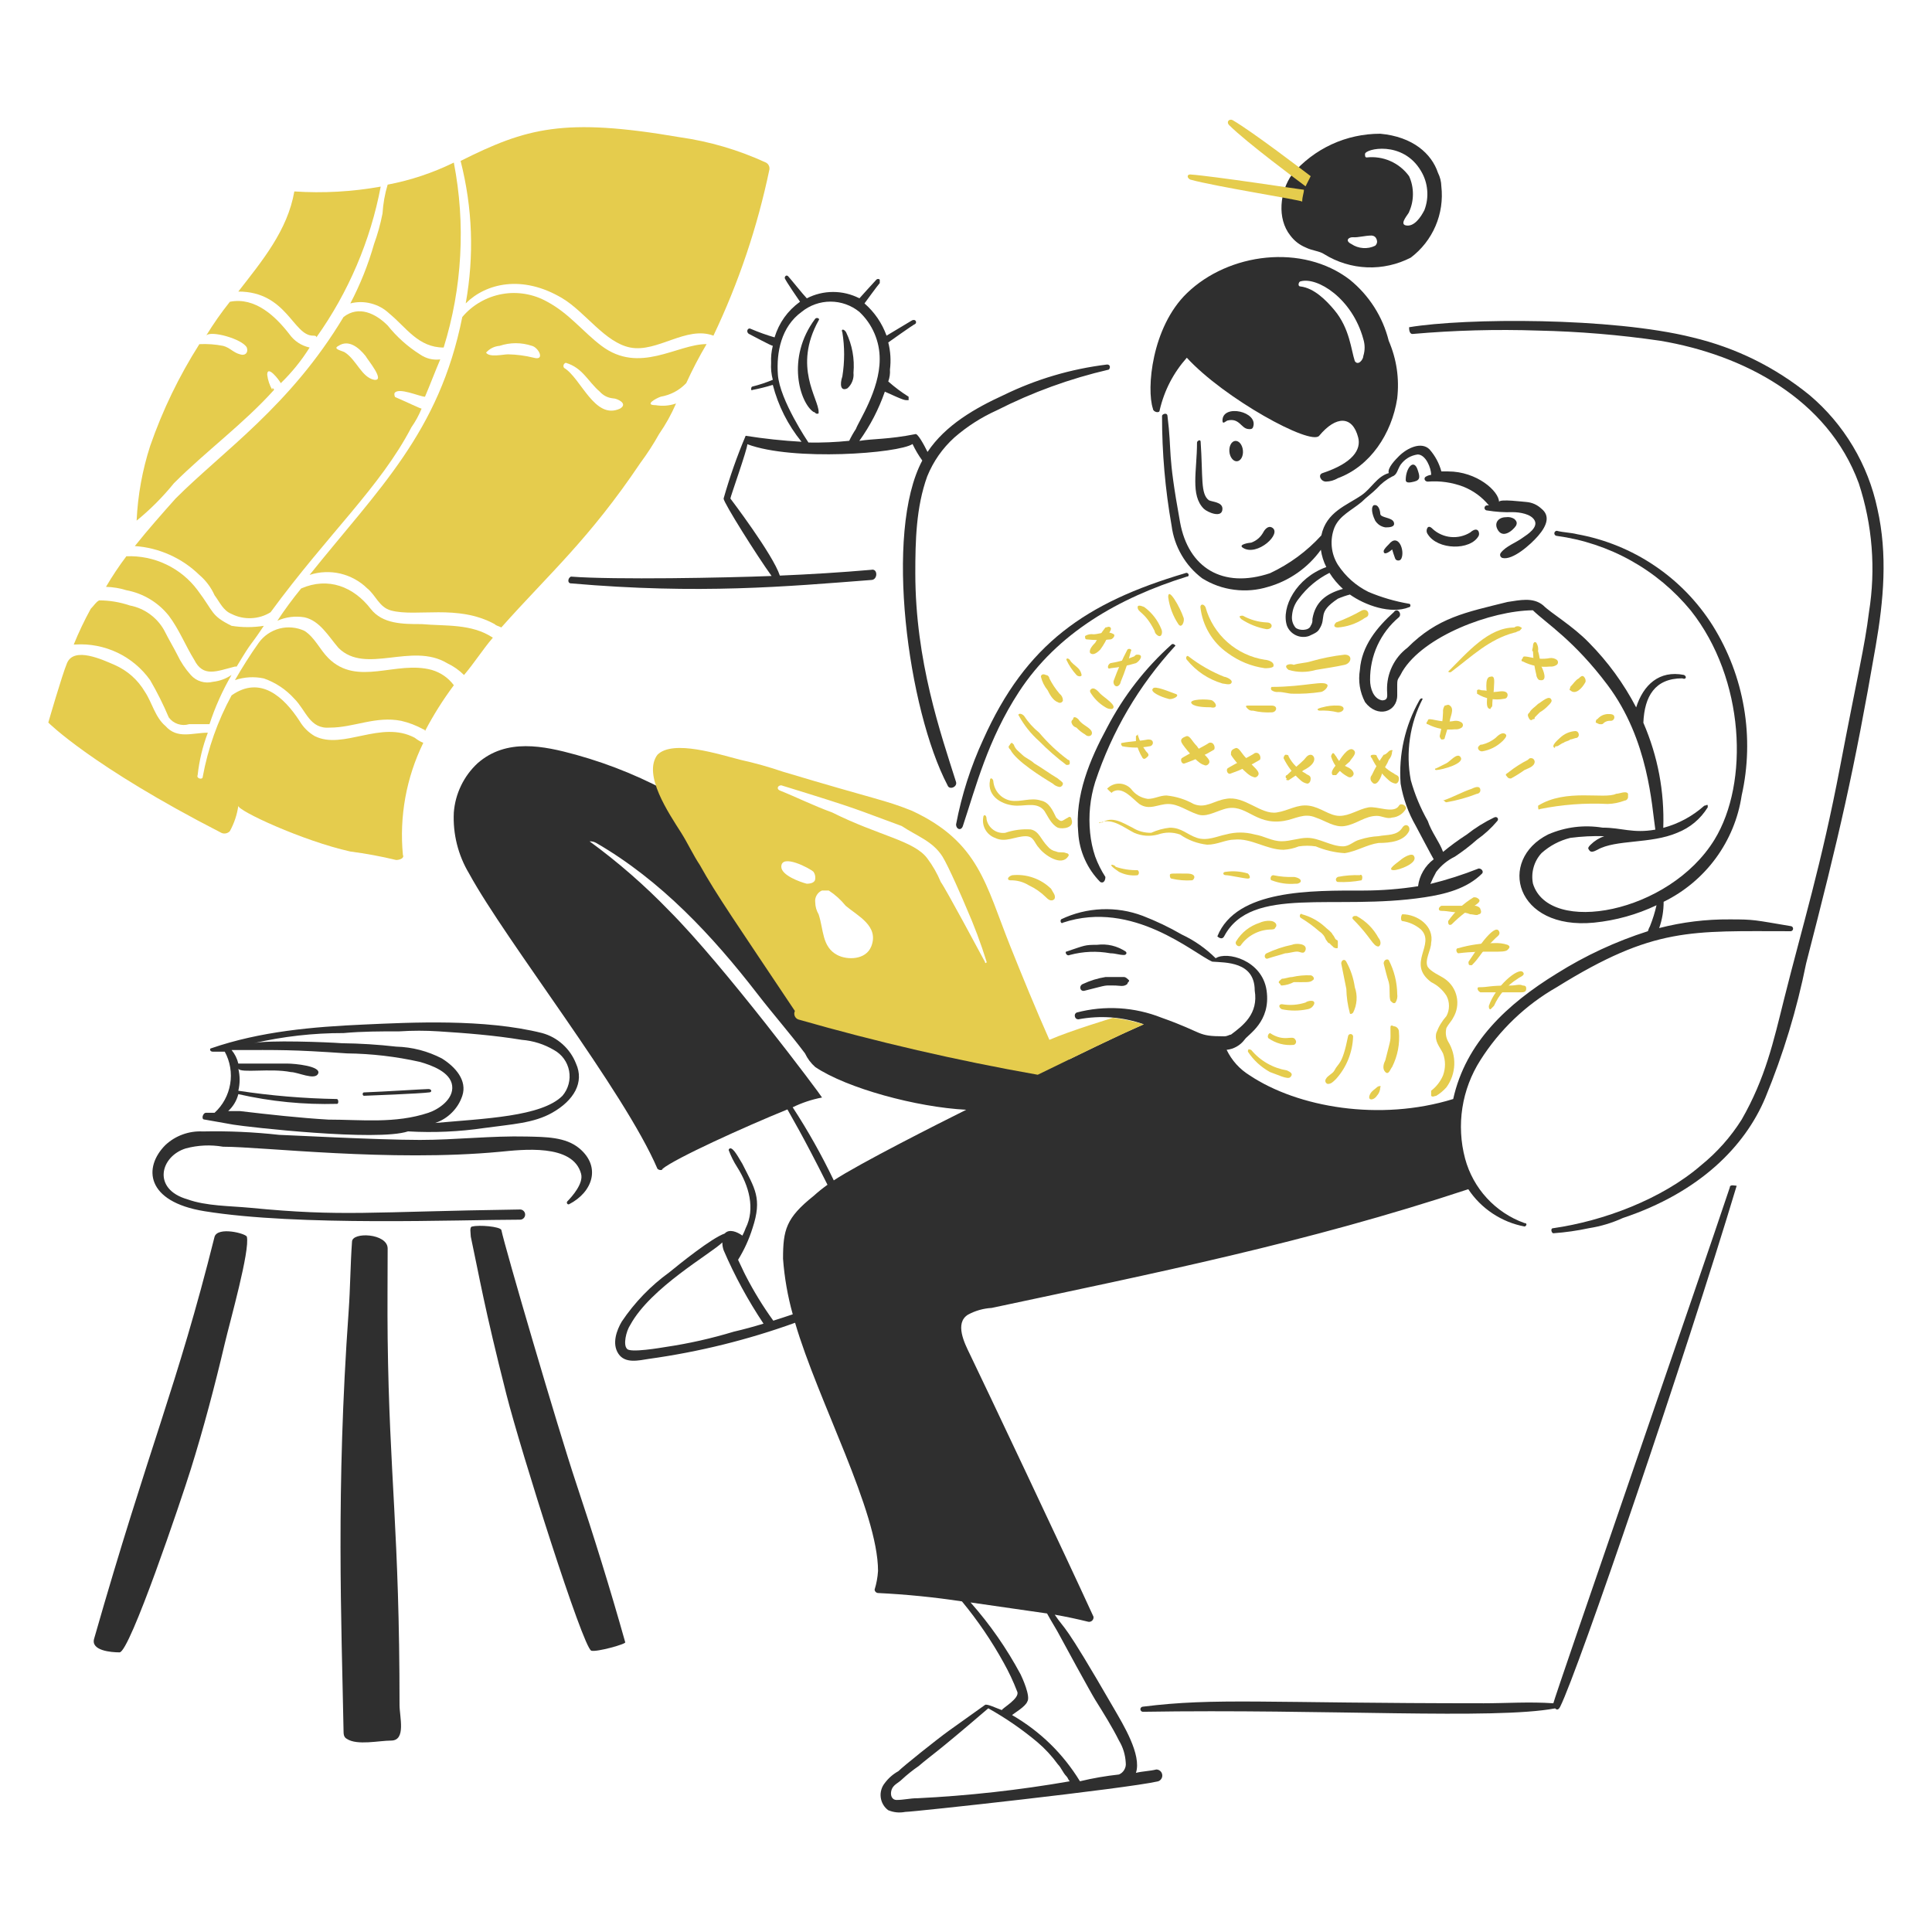 <?xml version="1.0" encoding="UTF-8"?> <svg xmlns="http://www.w3.org/2000/svg" xmlns:xlink="http://www.w3.org/1999/xlink" width="400" zoomAndPan="magnify" viewBox="0 0 300 300" height="400" preserveAspectRatio="xMidYMid meet"> <path fill="#2f2f2f" d="M 181.922 100.074 C 177.805 103.773 174.465 108.078 171.906 112.984 C 169.215 117.961 166.875 123.523 167.43 129.32 C 167.52 130.758 167.859 132.133 168.449 133.449 C 169.039 134.766 169.84 135.934 170.855 136.961 C 171.383 137.223 171.645 136.695 171.645 136.172 C 171 135.176 170.473 134.121 170.062 133.008 C 169.656 131.809 169.395 130.578 169.273 129.32 C 169 126.629 169.262 123.996 170.062 121.414 C 172.695 113.508 176.82 106.484 182.445 100.34 C 182.711 100.34 182.184 99.809 181.922 100.074 Z M 181.922 100.074 " fill-opacity="1" fill-rule="nonzero"></path> <path fill="#2f2f2f" d="M 184.027 89.008 C 168.602 93.578 159.324 99.984 152.676 114.828 C 150.734 119.047 149.328 123.438 148.461 128.004 C 148.461 128.793 149.25 129.051 149.512 128.266 C 151.523 122.23 153.363 114.887 158.211 107.449 C 164.188 98.277 173.762 92.824 184.297 89.535 C 184.816 89.535 184.555 88.746 184.027 89.008 Z M 184.027 89.008 " fill-opacity="1" fill-rule="nonzero"></path> <path fill="#2f2f2f" d="M 231.98 126.949 C 230.477 127.672 229.074 128.551 227.766 129.582 C 226.484 130.41 225.254 131.309 224.078 132.281 C 223.492 130.668 222.293 129.25 221.703 127.48 C 220.566 125.48 219.691 123.375 219.07 121.156 C 218.664 119.008 218.617 116.848 218.934 114.68 C 219.25 112.512 219.91 110.457 220.914 108.512 C 220.914 108.512 220.656 108.25 220.387 108.773 C 219.277 110.734 218.473 112.816 217.98 115.016 C 217.488 117.215 217.324 119.438 217.488 121.684 C 217.887 124.02 218.68 126.215 219.859 128.27 C 219.938 128.422 222.508 133.281 222.625 133.43 C 221.953 133.934 221.406 134.547 220.984 135.273 C 220.562 136 220.301 136.777 220.195 137.613 C 217.379 138.059 214.543 138.281 211.691 138.285 C 203.715 138.285 191.969 138.059 189.031 145.398 C 189.297 145.66 189.812 145.918 190.082 145.398 C 194.305 137.395 207.219 141.453 221.172 139.336 C 224.34 138.859 227.762 138.02 230.133 135.648 C 230.395 135.387 230.133 134.859 229.605 134.859 C 227.16 135.828 224.66 136.629 222.105 137.258 C 222.375 136.617 222.68 135.996 223.016 135.387 C 223.797 134.371 224.762 133.582 225.914 133.016 C 227.117 132.219 228.262 131.344 229.34 130.383 C 230.52 129.551 231.574 128.586 232.5 127.484 C 232.77 127.211 232.508 126.684 231.98 126.949 Z M 231.98 126.949 " fill-opacity="1" fill-rule="nonzero"></path> <path fill="#2f2f2f" d="M 166.113 148.289 C 168.199 147.73 170.309 147.645 172.434 148.027 C 173.223 148.027 173.754 148.289 174.543 148.289 C 174.805 148.289 175.07 148.027 174.805 147.762 C 173.441 146.867 171.949 146.516 170.328 146.711 C 168.387 146.711 168.48 146.801 165.586 147.762 C 165.32 147.762 165.586 148.551 166.113 148.289 Z M 166.113 148.289 " fill-opacity="1" fill-rule="nonzero"></path> <path fill="#2f2f2f" d="M 168.484 153.82 C 172.277 152.875 171.234 153.031 173.223 153.031 C 173.754 153.031 174.543 153.297 175.07 152.77 C 175.07 152.504 175.332 152.504 175.332 152.242 C 175.07 151.977 174.805 151.715 174.543 151.715 L 171.645 151.715 C 170.453 151.906 169.312 152.258 168.219 152.766 C 167.43 153.031 167.699 154.086 168.484 153.82 Z M 168.484 153.82 " fill-opacity="1" fill-rule="nonzero"></path> <path fill="#2f2f2f" d="M 219.332 51.859 C 225.824 51.289 232.324 51.113 238.832 51.332 C 245.188 51.469 251.512 51.996 257.805 52.914 C 270.703 55.086 283.801 61.902 288.629 75.043 C 289.691 78.27 290.352 81.574 290.621 84.961 C 290.887 88.348 290.75 91.715 290.211 95.07 C 289.531 100.543 288.504 104.5 285.73 119.043 C 282.82 134.316 279.883 143.754 277.031 155.141 C 275.367 161.805 274.137 167.398 270.445 173.848 C 268.73 176.566 266.621 178.938 264.121 180.961 C 258.051 186.211 248.961 189.602 241.199 190.711 C 240.672 190.711 240.938 191.5 241.199 191.5 C 243.062 191.367 244.906 191.105 246.734 190.711 C 248.562 190.426 250.316 189.898 252 189.129 C 263.852 185.176 270.953 178.047 274.133 170.422 C 276.91 163.688 279.016 156.75 280.453 149.605 C 285.629 129.555 287.871 119.887 291.254 100.34 C 292.492 93.207 293.129 86.102 291.52 78.996 C 290.789 75.555 289.523 72.32 287.719 69.297 C 285.914 66.277 283.672 63.625 280.984 61.352 C 275.605 56.984 269.547 54 262.805 52.391 C 250.262 49.25 227.531 49.359 218.805 50.812 C 218.805 51.066 218.805 51.859 219.332 51.859 Z M 219.332 51.859 " fill-opacity="1" fill-rule="nonzero"></path> <path fill="#2f2f2f" d="M 89.969 178.324 C 87.82 176.523 84.699 176.551 81.801 176.48 C 76.262 176.348 70.734 177.008 65.199 177.008 C 58.66 177.008 43.938 176.219 43.332 176.219 C 39.395 175.781 35.445 175.605 31.48 175.691 C 30.414 175.637 29.375 175.793 28.371 176.156 C 27.363 176.523 26.469 177.07 25.688 177.797 C 22.234 181.246 22.602 186.594 31.746 188.074 C 46.312 190.438 71.391 189.391 80.754 189.391 C 80.973 189.391 81.156 189.312 81.312 189.16 C 81.465 189.004 81.543 188.82 81.543 188.602 C 81.543 188.383 81.465 188.195 81.312 188.043 C 81.156 187.887 80.973 187.809 80.754 187.809 C 57.203 188.148 53.344 188.953 38.859 187.547 C 35.703 187.246 32.008 187.285 29.109 186.23 C 23.59 184.656 24.879 179.555 28.848 178.324 C 30.758 177.816 32.691 177.73 34.641 178.062 C 40.793 178.062 60.57 180.453 77.59 178.852 C 81.008 178.531 88.98 177.516 90.234 182.277 C 90.629 183.777 88.832 185.793 88.105 186.539 C 87.887 186.758 88.137 187.117 88.379 186.988 C 92.027 185.109 93.371 181.176 89.969 178.324 Z M 89.969 178.324 " fill-opacity="1" fill-rule="nonzero"></path> <path fill="#2f2f2f" d="M 185.871 68.723 C 185.871 73.125 184.809 76.879 186.922 78.996 C 187.449 79.523 189.82 80.578 189.82 78.996 C 189.82 77.945 188.242 77.945 187.715 77.68 C 186.387 76.684 186.812 74.148 186.434 68.574 C 186.406 68.16 185.871 68.457 185.871 68.723 Z M 185.871 68.723 " fill-opacity="1" fill-rule="nonzero"></path> <path fill="#2f2f2f" d="M 192.984 85.051 C 195.176 86.508 199.246 82.777 197.465 81.887 C 196.938 81.625 196.414 82.152 196.148 82.68 C 195.727 83.43 195.109 83.957 194.301 84.258 C 194.039 84.266 192.195 84.531 192.984 85.051 Z M 192.984 85.051 " fill-opacity="1" fill-rule="nonzero"></path> <path fill="#2f2f2f" d="M 126.59 49.488 C 122.004 55.605 124.227 62.578 126.328 63.977 C 126.59 63.977 126.59 64.242 126.852 64.242 C 127.117 64.242 127.117 64.242 127.117 63.977 C 127.117 61.867 123.094 56.992 127.117 49.75 C 127.379 49.488 126.852 49.223 126.59 49.488 Z M 126.59 49.488 " fill-opacity="1" fill-rule="nonzero"></path> <path fill="#2f2f2f" d="M 130.801 51.602 C 131.168 53.883 131.168 56.168 130.801 58.449 C 130.375 59.727 130.535 60.82 131.59 60.297 C 131.93 59.996 132.184 59.633 132.348 59.207 C 132.516 58.785 132.574 58.348 132.527 57.895 C 132.719 55.688 132.336 53.586 131.379 51.586 C 131.035 51.031 130.543 51.066 130.801 51.602 Z M 130.801 51.602 " fill-opacity="1" fill-rule="nonzero"></path> <path fill="#2f2f2f" d="M 171.906 56.602 C 166.285 57.289 160.93 58.871 155.836 61.352 C 151.434 63.371 146.812 66 144.027 70.176 C 143.426 68.953 142.469 67.242 142.137 67.41 C 137.961 68.246 135.594 68.105 133.434 68.461 C 135.125 66.102 136.445 63.555 137.398 60.816 C 140.676 62.305 140.438 62.133 141.09 62.133 L 141.09 61.605 C 139.973 60.902 138.918 60.109 137.93 59.234 C 138.145 58.637 138.234 58.023 138.191 57.391 C 138.367 55.969 138.281 54.562 137.93 53.176 C 137.93 53.176 141.617 50.539 142.145 50.277 C 142.406 50.012 142.145 49.488 141.617 49.75 L 137.664 52.121 C 136.949 50.16 135.809 48.492 134.238 47.113 C 134.238 47.113 136.348 44.219 136.609 43.953 L 136.609 43.426 C 136.539 43.352 136.449 43.316 136.348 43.316 C 136.242 43.316 136.156 43.352 136.082 43.426 C 135.82 43.691 133.449 46.324 133.449 46.324 C 132.816 46 132.156 45.754 131.465 45.586 C 130.773 45.418 130.074 45.336 129.363 45.336 C 128.652 45.336 127.953 45.418 127.262 45.586 C 126.574 45.754 125.91 46 125.281 46.324 C 124.754 45.797 122.645 43.164 122.383 42.898 C 122.117 42.637 121.855 42.898 121.855 43.164 C 121.855 43.43 124.227 46.852 124.227 46.852 C 122.293 48.258 120.977 50.102 120.273 52.387 C 119.02 52.023 117.789 51.582 116.586 51.066 C 116.059 50.805 115.797 51.594 116.32 51.859 C 116.848 52.121 119.742 53.699 120 53.699 C 119.781 54.566 119.695 55.445 119.738 56.336 C 119.68 57.23 119.77 58.109 120 58.973 C 118.973 59.402 117.918 59.754 116.84 60.023 C 116.574 60.023 116.574 60.812 116.84 60.551 C 117.91 60.348 118.961 60.086 120 59.762 C 120.848 63.027 122.336 65.973 124.461 68.598 C 121.551 68.434 118.66 68.125 115.785 67.668 C 114.441 70.848 113.301 74.098 112.359 77.418 C 112.359 78.059 117.574 86.348 119.812 89.438 C 112.746 89.715 95.414 90.055 88.648 89.535 C 88.121 89.801 88.121 90.586 88.648 90.586 C 108.598 92.32 122.145 91.07 135.281 90.059 C 136.332 90.059 136.332 88.215 135.281 88.48 C 130.551 88.891 125.82 89.18 121.094 89.379 C 120.043 86.129 113.414 77.41 113.414 77.41 C 113.414 77.145 116.047 69.77 116.047 68.977 C 123.164 71.645 139.527 70.402 141.699 68.949 C 142.125 69.852 142.629 70.703 143.211 71.512 C 137.25 82.668 141 110.227 147.133 121.938 C 147.398 122.727 148.703 122.203 148.449 121.41 C 146.098 113.973 142.129 102.66 142.129 89.004 C 142.129 83.996 142.246 78.77 143.973 73.984 C 144.922 71.645 146.332 69.625 148.199 67.93 C 150.188 66.203 152.383 64.797 154.785 63.715 C 160.328 60.902 166.125 58.793 172.176 57.391 C 172.434 57.129 172.434 56.602 171.906 56.602 Z M 131.859 68.449 C 129.754 68.664 127.648 68.754 125.535 68.715 C 125.535 68.715 121.074 62.129 120.789 58.176 C 120.543 54.75 121.281 50.746 124.48 48.426 C 125.113 47.91 125.812 47.52 126.582 47.246 C 127.352 46.973 128.141 46.836 128.957 46.836 C 129.773 46.836 130.566 46.973 131.336 47.246 C 132.102 47.52 132.805 47.91 133.438 48.426 C 134.453 49.383 135.238 50.5 135.789 51.785 C 136.336 53.066 136.609 54.406 136.598 55.805 C 136.598 60.574 133.301 65.465 132.91 66.602 C 132.516 67.195 132.168 67.812 131.859 68.457 Z M 131.859 68.449 " fill-opacity="1" fill-rule="nonzero"></path> <path fill="#2f2f2f" d="M 215.645 84.531 C 215.379 84.793 214.855 85.32 214.855 85.578 C 214.855 86.371 215.902 85.578 216.172 85.316 C 216.266 85.668 216.5 86.336 216.621 86.68 C 216.699 86.906 216.859 87.023 217.098 87.035 C 217.336 87.043 217.504 86.941 217.605 86.727 C 218.18 85.5 217.125 82.676 215.645 84.531 Z M 215.645 84.531 " fill-opacity="1" fill-rule="nonzero"></path> <path fill="#2f2f2f" d="M 221.699 81.898 C 221.586 82.055 221.527 82.23 221.527 82.426 C 221.527 82.617 221.586 82.793 221.699 82.949 C 223.227 85.422 228.344 85.512 229.602 83.211 C 229.816 82.824 229.566 81.578 228.285 82.688 C 227.84 82.961 227.359 83.156 226.852 83.277 C 226.34 83.398 225.824 83.434 225.301 83.387 C 224.777 83.34 224.277 83.211 223.797 83 C 223.316 82.789 222.879 82.512 222.492 82.16 C 222.332 81.996 221.969 81.629 221.699 81.898 Z M 221.699 81.898 " fill-opacity="1" fill-rule="nonzero"></path> <path fill="#2f2f2f" d="M 213.273 78.469 C 212.746 78.996 213.273 80.312 213.535 80.84 C 213.91 81.422 214.434 81.773 215.117 81.891 C 215.645 81.891 216.699 81.891 216.434 81.098 C 216.172 80.309 214.344 80.43 214.328 79.781 C 214.312 79.312 214.062 78.207 213.273 78.469 Z M 213.273 78.469 " fill-opacity="1" fill-rule="nonzero"></path> <path fill="#2f2f2f" d="M 268.602 184.387 C 264.016 198.148 241.484 263.207 241.203 264.484 C 237.512 264.223 233.824 264.484 230.402 264.484 C 196.227 264.484 188.789 263.594 177.453 265.012 C 177.348 265.02 177.258 265.059 177.188 265.137 C 177.117 265.211 177.078 265.305 177.078 265.406 C 177.078 265.512 177.117 265.602 177.188 265.68 C 177.258 265.754 177.348 265.797 177.453 265.805 C 206 265.344 232.008 267.051 241.477 265.277 C 241.738 265.539 242.004 265.539 242.266 265.012 C 245.082 259.383 261.699 210.68 269.668 184.125 C 269.398 184.121 268.602 183.859 268.602 184.387 Z M 268.602 184.387 " fill-opacity="1" fill-rule="nonzero"></path> <path fill="#2f2f2f" d="M 190.898 70.137 C 190.918 70.348 190.961 70.547 191.031 70.734 C 191.102 70.922 191.191 71.09 191.305 71.227 C 191.414 71.367 191.539 71.473 191.676 71.543 C 191.809 71.609 191.949 71.637 192.086 71.625 C 192.227 71.613 192.359 71.562 192.48 71.469 C 192.602 71.379 192.707 71.254 192.793 71.098 C 192.879 70.941 192.938 70.762 192.973 70.566 C 193.012 70.367 193.02 70.164 193 69.953 C 192.98 69.742 192.938 69.543 192.867 69.355 C 192.797 69.168 192.707 69.004 192.598 68.863 C 192.484 68.723 192.359 68.617 192.227 68.551 C 192.09 68.48 191.949 68.453 191.812 68.465 C 191.672 68.477 191.539 68.527 191.418 68.621 C 191.297 68.711 191.191 68.836 191.109 68.992 C 191.023 69.148 190.961 69.328 190.926 69.527 C 190.891 69.723 190.879 69.926 190.898 70.137 Z M 190.898 70.137 " fill-opacity="1" fill-rule="nonzero"></path> <path fill="#2f2f2f" d="M 190.613 65.297 C 192.441 64.859 192.699 66.48 193.777 66.613 C 194.035 66.645 194.434 66.699 194.566 66.348 C 195.504 63.91 189.824 62.66 189.824 65.301 C 189.824 66 190.367 65.352 190.613 65.297 Z M 190.613 65.297 " fill-opacity="1" fill-rule="nonzero"></path> <path fill="#2f2f2f" d="M 33.32 192.027 C 27.461 215.469 23.16 224.551 14.613 254.469 C 14.086 256.312 17.25 256.578 18.566 256.578 C 20.148 256.578 28.141 232.895 29.633 228.121 C 31.598 221.836 33.348 215.223 34.902 208.621 C 35.707 205.199 38.852 194.133 38.328 192.023 C 38.062 191.5 33.848 190.445 33.32 192.027 Z M 33.32 192.027 " fill-opacity="1" fill-rule="nonzero"></path> <path fill="#2f2f2f" d="M 97.082 255 C 94.711 246.57 92.184 238.453 89.441 230.234 C 86.645 221.852 78.375 193.609 77.848 190.977 C 77.586 190.449 74.422 190.184 73.367 190.449 C 72.84 190.449 73.105 191.5 73.105 192.027 C 74.438 198.254 75.16 202.84 78.637 216.531 C 80.855 225.266 90.496 255.789 91.812 256.316 C 92.602 256.578 97.352 255.258 97.082 255 Z M 97.082 255 " fill-opacity="1" fill-rule="nonzero"></path> <path fill="#2f2f2f" d="M 60.195 207.832 C 60.137 203.094 60.195 198.613 60.195 193.871 C 60.195 191.5 54.66 191.238 54.66 192.82 C 54.398 196.512 54.398 199.934 54.137 203.621 C 52.145 231.469 53.031 251.883 53.344 268.699 C 53.352 269.227 53.344 269.746 53.871 270.016 C 55.453 271.066 58.879 270.277 60.723 270.277 C 63.094 270.277 62.039 266.59 62.039 264.746 C 62.039 237.715 60.457 229.316 60.195 207.832 Z M 60.195 207.832 " fill-opacity="1" fill-rule="nonzero"></path> <path fill="#e5cc4d" d="M 35.953 97.176 C 32.699 95.551 33.301 95.121 30.684 91.648 C 30.047 90.793 29.316 90.027 28.492 89.348 C 27.664 88.672 26.77 88.102 25.805 87.645 C 24.844 87.184 23.836 86.848 22.789 86.633 C 21.742 86.422 20.688 86.336 19.621 86.379 C 18.473 87.902 17.422 89.48 16.457 91.125 C 17.535 91.156 18.59 91.332 19.621 91.648 C 20.918 91.891 22.137 92.352 23.27 93.031 C 24.402 93.711 25.383 94.57 26.207 95.602 C 27.805 97.703 28.844 100.344 30.16 102.453 C 31.555 105.246 33.664 104.211 36.48 103.504 L 36.75 103.504 C 39.352 99.164 38.508 100.863 40.965 97.18 C 39.293 97.445 37.625 97.445 35.953 97.176 Z M 35.953 97.176 " fill-opacity="1" fill-rule="nonzero"></path> <path fill="#e5cc4d" d="M 33.059 105.871 C 32.434 106.027 31.812 106.012 31.199 105.824 C 30.582 105.637 30.062 105.301 29.633 104.82 C 28.777 103.867 28.074 102.812 27.523 101.656 C 26.996 100.609 26.207 99.285 25.68 98.23 C 25.141 97.133 24.383 96.215 23.41 95.473 C 22.438 94.73 21.348 94.246 20.148 94.016 C 18.609 93.496 17.027 93.23 15.402 93.227 C 14.879 93.492 14.613 94.016 14.086 94.543 C 13.102 96.336 12.223 98.18 11.453 100.078 L 11.715 100.078 C 12.836 100.008 13.949 100.082 15.051 100.297 C 16.152 100.512 17.211 100.859 18.227 101.34 C 19.238 101.824 20.176 102.426 21.039 103.148 C 21.898 103.867 22.656 104.688 23.309 105.602 C 24.398 107.469 25.363 109.402 26.207 111.398 C 26.57 111.891 27.039 112.234 27.621 112.426 C 28.199 112.617 28.785 112.625 29.367 112.449 L 32.531 112.449 C 33.402 109.781 34.543 107.234 35.953 104.809 C 35.074 105.398 34.109 105.754 33.059 105.871 Z M 33.059 105.871 " fill-opacity="1" fill-rule="nonzero"></path> <path fill="#e5cc4d" d="M 61.246 61.605 L 61.512 61.871 C 61.297 61.648 61.211 61.387 61.246 61.078 C 61.777 60.031 65.199 61.605 65.992 61.605 C 66.781 59.762 67.57 57.652 68.363 55.809 C 67.211 55.945 66.156 55.68 65.199 55.02 C 63.281 53.805 61.613 52.312 60.195 50.539 C 58.352 48.695 55.715 47.379 53.344 49.223 C 45.066 63.023 34.684 69.992 27.262 77.414 C 25.152 79.785 23.043 82.156 20.938 84.793 C 22.816 84.922 24.621 85.375 26.34 86.145 C 28.062 86.914 29.598 87.957 30.949 89.27 C 31.973 90.148 32.766 91.203 33.32 92.434 C 34.113 93.484 34.637 94.805 35.953 95.332 C 36.918 95.816 37.941 96.035 39.02 95.988 C 40.098 95.941 41.098 95.637 42.016 95.07 C 51 82.816 59.051 75.633 63.883 66.348 C 64.52 65.441 65.047 64.477 65.465 63.449 C 65.25 63.449 63.301 62.488 61.246 61.605 Z M 58.086 58.973 C 56.184 58.59 55.363 55.926 53.609 54.758 C 53.344 54.492 51.5 54.23 52.559 53.707 C 54.141 52.656 55.719 53.969 56.773 55.285 C 57.031 55.809 59.93 59.234 58.086 58.973 Z M 58.086 58.973 " fill-opacity="1" fill-rule="nonzero"></path> <path fill="#e5cc4d" d="M 119.477 26.301 C 119.504 26.09 119.469 25.887 119.375 25.695 C 119.277 25.504 119.137 25.355 118.949 25.25 C 114.664 23.277 110.184 21.961 105.512 21.301 C 87.52 18.215 81.77 19.867 71.523 24.988 C 73.383 32.309 73.648 39.684 72.316 47.113 C 75.422 44.008 81.094 42.582 87.332 46.324 C 90.898 48.465 93.957 53.207 97.871 53.965 C 102.082 54.781 106.57 50.539 110.781 52.121 C 114.711 43.863 117.609 35.254 119.477 26.301 Z M 119.477 26.301 " fill-opacity="1" fill-rule="nonzero"></path> <path fill="#e5cc4d" d="M 93.395 53.699 C 90.527 51.543 88.395 48.68 84.961 46.848 C 84.434 46.551 83.883 46.301 83.312 46.098 C 82.742 45.898 82.156 45.746 81.559 45.645 C 80.961 45.543 80.359 45.496 79.75 45.496 C 79.145 45.5 78.543 45.555 77.949 45.664 C 77.352 45.77 76.77 45.93 76.199 46.137 C 75.629 46.348 75.082 46.602 74.559 46.906 C 74.031 47.207 73.535 47.555 73.07 47.941 C 72.605 48.332 72.18 48.758 71.785 49.223 C 68.188 67.199 58.789 75.879 48.074 89.27 C 48.848 89.02 49.637 88.875 50.449 88.844 C 51.258 88.809 52.059 88.883 52.848 89.066 C 53.637 89.254 54.387 89.543 55.098 89.934 C 55.809 90.324 56.453 90.805 57.031 91.371 C 58.352 92.422 58.867 94.301 60.723 94.797 C 64.68 95.855 71.051 93.773 76.793 96.906 C 77.055 97.168 77.32 97.168 77.844 97.43 C 85.246 89.105 91.414 83.809 99.445 71.875 C 100.508 70.445 101.473 68.949 102.344 67.395 C 103.379 65.902 104.254 64.32 104.977 62.652 C 103.945 63.008 102.891 63.094 101.812 62.914 C 99.969 62.914 101.812 61.867 102.605 61.598 C 104.148 61.324 105.469 60.621 106.559 59.492 C 107.504 57.414 108.559 55.395 109.719 53.43 C 105.086 53.438 99.32 58.16 93.395 53.699 Z M 87.859 56.336 C 90.496 57.125 91.285 59.23 93.129 60.812 C 93.695 61.438 94.398 61.785 95.238 61.863 C 95.766 61.863 97.609 62.652 96.285 63.445 C 92.336 65.289 90.227 58.699 87.586 57.121 C 87.539 57.055 87.508 56.98 87.496 56.898 C 87.484 56.816 87.492 56.734 87.52 56.656 C 87.547 56.578 87.59 56.512 87.648 56.457 C 87.711 56.398 87.781 56.359 87.859 56.336 Z M 75.477 54.75 C 76.043 54.129 76.746 53.777 77.586 53.699 C 79.254 53.156 80.922 53.156 82.59 53.699 C 83.641 53.961 84.699 56.07 82.855 55.543 C 81.555 55.223 80.238 55.047 78.898 55.02 C 78.109 55.02 76.004 55.547 75.477 54.758 Z M 75.477 54.75 " fill-opacity="1" fill-rule="nonzero"></path> <path fill="#e5cc4d" d="M 67.051 104.027 C 61.488 102.508 55.492 106.695 50.977 102.18 C 49.66 100.863 48.887 98.996 47.289 97.965 C 46.684 97.68 46.043 97.508 45.375 97.445 C 44.707 97.383 44.051 97.434 43.398 97.602 C 42.75 97.773 42.148 98.047 41.594 98.426 C 41.039 98.805 40.566 99.266 40.176 99.809 C 38.859 101.656 37.539 103.762 36.484 105.605 C 37.957 105.117 39.449 105.031 40.965 105.344 C 42.812 105.996 44.395 107.051 45.707 108.504 C 47.555 110.348 48.078 113.246 51.242 112.984 C 54.93 112.984 58.355 111.141 62.309 111.934 C 63.512 112.215 64.652 112.652 65.734 113.25 C 65.805 113.25 65.867 113.277 65.922 113.328 C 65.973 113.379 65.996 113.441 65.996 113.516 C 67.301 111.023 68.793 108.652 70.473 106.402 C 69.594 105.234 68.449 104.445 67.051 104.027 Z M 67.051 104.027 " fill-opacity="1" fill-rule="nonzero"></path> <path fill="#e5cc4d" d="M 48.602 52.121 C 48.863 52.121 49.129 52.121 49.129 52.383 C 51.617 48.887 53.703 45.168 55.387 41.219 C 57.074 37.273 58.316 33.191 59.117 28.977 C 54.676 29.773 50.203 30.023 45.703 29.727 C 44.652 35.785 40.695 40.527 37.004 45.273 C 44.523 45.273 45.512 52.121 48.602 52.121 Z M 48.602 52.121 " fill-opacity="1" fill-rule="nonzero"></path> <path fill="#e5cc4d" d="M 54.398 47.113 C 55.477 46.84 56.555 46.844 57.633 47.125 C 58.711 47.406 59.652 47.93 60.461 48.695 C 63.07 50.832 64.938 53.965 68.891 53.965 C 70.336 49.316 71.191 44.562 71.457 39.703 C 71.727 34.844 71.395 30.023 70.469 25.246 C 67.199 26.848 63.773 27.992 60.195 28.672 C 59.754 30.133 59.492 31.625 59.398 33.148 C 59.082 34.766 58.645 36.348 58.082 37.895 C 57.172 41.094 55.945 44.168 54.398 47.113 Z M 54.398 47.113 " fill-opacity="1" fill-rule="nonzero"></path> <path fill="#e5cc4d" d="M 64.41 114.566 C 59.141 111.754 53.289 116.516 48.867 114.301 C 47.871 113.715 47.086 112.926 46.5 111.93 C 44.102 108.262 40.441 104.816 35.961 107.977 C 33.797 111.957 32.301 116.172 31.48 120.625 C 31.48 121.152 30.434 120.887 30.691 120.363 C 30.938 118.098 31.465 115.902 32.273 113.773 C 29.902 113.773 27.531 114.824 25.688 112.727 C 24.105 111.406 23.578 109.035 22.523 107.457 C 21.391 105.547 19.809 104.141 17.781 103.242 C 15.938 102.449 11.488 100.355 10.402 102.977 C 9.629 104.824 7.5 112.199 7.5 112.199 C 7.5 112.199 14.242 118.996 34.375 129.324 C 34.598 129.43 34.832 129.453 35.074 129.406 C 35.316 129.355 35.523 129.242 35.691 129.062 C 36.371 127.824 36.809 126.508 37.008 125.109 C 36.77 125.824 47.027 130.586 54.398 132.223 C 56.793 132.535 59.164 132.973 61.512 133.539 C 62.039 133.539 62.828 133.277 62.562 132.75 C 62.277 129.758 62.406 126.785 62.941 123.832 C 63.48 120.875 64.41 118.047 65.727 115.352 C 65.254 115.148 64.816 114.887 64.41 114.566 Z M 64.41 114.566 " fill-opacity="1" fill-rule="nonzero"></path> <path fill="#e5cc4d" d="M 27 75.043 C 32.004 70.039 37.801 65.82 42.543 60.551 C 42.547 60.48 42.52 60.418 42.469 60.363 C 42.418 60.312 42.355 60.289 42.281 60.289 L 42.281 60.551 C 41.859 59.816 41.594 59.027 41.492 58.184 C 41.492 56.602 43.336 58.973 43.598 59.5 C 45.316 57.836 46.809 55.992 48.078 53.965 C 46.758 53.664 45.703 52.965 44.914 51.867 C 42.852 49.199 39.648 46.07 35.695 46.859 C 34.352 48.539 33.125 50.297 32.004 52.129 C 32.605 51.23 37.656 52.625 38.328 53.973 C 38.594 54.762 38.066 55.289 37.281 55.023 C 36.23 54.758 35.699 53.973 34.645 53.707 C 33.426 53.465 32.199 53.379 30.957 53.441 C 27.797 58.414 25.25 63.684 23.316 69.25 C 22.102 73.02 21.398 76.887 21.215 80.844 C 23.344 79.109 25.27 77.176 27 75.043 Z M 27 75.043 " fill-opacity="1" fill-rule="nonzero"></path> <path fill="#e5cc4d" d="M 65.465 96.91 C 62.566 96.91 59.398 96.91 57.559 94.539 C 54.918 91.121 50.973 89.535 46.758 91.379 C 45.445 92.984 44.215 94.652 43.07 96.387 C 44.426 95.797 45.828 95.617 47.285 95.859 C 49.656 96.387 50.973 98.758 52.555 100.602 C 56.766 104.809 63.93 99.68 69.418 102.973 C 70.402 103.438 71.281 104.051 72.051 104.816 C 73.633 102.973 74.949 100.863 76.531 99.02 C 73.199 96.801 69.148 97.246 65.465 96.91 Z M 65.465 96.91 " fill-opacity="1" fill-rule="nonzero"></path> <path fill="#2f2f2f" d="M 66.516 169.105 C 65.941 169.105 59.879 169.5 56.508 169.629 C 56.242 169.641 56.258 170.152 56.523 170.152 C 56.672 170.152 65.418 169.816 66.723 169.617 C 67.094 169.559 67.051 169.105 66.516 169.105 Z M 66.516 169.105 " fill-opacity="1" fill-rule="nonzero"></path> <path fill="#2f2f2f" d="M 89.441 165.148 C 88.984 163.988 88.293 162.992 87.367 162.156 C 86.438 161.324 85.375 160.738 84.172 160.41 C 75.227 158.172 63.875 158.758 56.508 159.09 C 48.605 159.441 40.434 160.141 32.793 162.777 C 32.531 162.777 32.531 163.305 33.059 163.305 L 34.902 163.305 C 35.316 164.07 35.598 164.883 35.742 165.742 C 35.887 166.602 35.887 167.461 35.742 168.32 C 35.598 169.18 35.32 169.992 34.906 170.758 C 34.492 171.523 33.961 172.203 33.32 172.789 L 32.004 172.789 C 31.477 172.789 31.211 173.84 31.738 173.84 C 33.32 174.102 34.637 174.367 36.219 174.633 C 38.426 175 58.57 177.281 63.355 175.68 C 67.324 175.91 71.273 175.734 75.207 175.156 C 79.488 174.562 82.855 174.422 85.746 172.785 C 89.133 170.871 90.758 168.051 89.441 165.148 Z M 50.973 173.852 C 46.492 173.586 41.75 173.059 37.273 172.531 L 35.43 172.531 C 36.211 171.809 36.738 170.93 37.008 169.898 C 42.059 171.047 47.172 171.551 52.352 171.406 C 52.613 171.406 52.57 170.656 52.309 170.656 C 47.18 170.57 42.078 170.141 37.008 169.371 C 37.277 168.227 37.277 167.086 37.008 165.945 C 37.375 166.68 41.988 165.836 45.176 166.473 C 46.227 166.473 48.871 167.793 49.391 166.734 C 49.98 165.535 45.703 165.152 44.648 165.152 L 37.008 165.152 C 36.82 164.371 36.469 163.668 35.961 163.047 C 43.789 163.047 45.109 162.969 53.875 163.57 C 57.699 163.617 61.473 164.055 65.203 164.891 C 67.051 165.418 69.949 166.473 70.211 168.578 C 70.477 170.688 68.102 172.266 66.523 172.793 C 61.367 174.512 56.086 173.852 50.973 173.852 Z M 87.332 170.16 C 84.086 173.406 75.207 173.684 67.57 174.375 C 68.566 174.043 69.434 173.504 70.172 172.762 C 70.914 172.023 71.453 171.156 71.785 170.16 C 72.578 167.789 70.738 165.684 68.625 164.363 C 66.395 163.207 64.023 162.59 61.512 162.52 C 58.711 162.199 55.898 162.023 53.082 161.992 C 50.891 161.824 41.508 161.461 39.383 161.992 C 43.977 160.934 48.629 160.406 53.344 160.414 C 56.242 160.148 59.141 160.148 62.043 160.148 C 64.066 160.016 66.086 160.016 68.105 160.148 C 72.32 160.414 76.785 160.766 81.016 161.465 C 82.805 161.609 84.473 162.137 86.023 163.047 C 86.324 163.215 86.609 163.41 86.867 163.641 C 87.129 163.867 87.359 164.121 87.562 164.402 C 87.766 164.684 87.938 164.984 88.07 165.301 C 88.207 165.621 88.309 165.949 88.371 166.289 C 88.434 166.633 88.457 166.977 88.445 167.32 C 88.43 167.668 88.379 168.008 88.289 168.34 C 88.199 168.676 88.074 168.996 87.914 169.305 C 87.75 169.609 87.559 169.895 87.332 170.16 Z M 87.332 170.16 " fill-opacity="1" fill-rule="nonzero"></path> <path fill="#2f2f2f" d="M 223.812 28.938 C 223.793 28.195 223.617 27.492 223.285 26.828 C 222.301 23.871 219.387 21.227 214.328 20.766 C 213.023 20.766 211.734 20.902 210.461 21.18 C 209.188 21.457 207.961 21.867 206.777 22.414 C 205.594 22.961 204.484 23.629 203.445 24.418 C 202.41 25.207 201.469 26.098 200.625 27.09 C 198.738 29.695 198.254 33.941 200.363 36.574 C 200.988 37.406 201.777 38.02 202.734 38.422 C 203.785 38.949 204.84 38.949 205.633 39.473 C 206.633 40.094 207.695 40.578 208.824 40.922 C 209.949 41.27 211.102 41.465 212.281 41.512 C 213.457 41.559 214.621 41.453 215.773 41.195 C 216.922 40.941 218.023 40.539 219.07 40 C 219.91 39.363 220.656 38.629 221.309 37.797 C 221.957 36.965 222.492 36.066 222.906 35.098 C 223.324 34.125 223.605 33.121 223.762 32.074 C 223.914 31.031 223.93 29.984 223.812 28.938 Z M 210.109 36.84 C 210.898 36.902 211.957 36.574 213.012 36.574 C 213.398 36.621 213.652 36.828 213.777 37.199 C 213.898 37.57 213.82 37.887 213.535 38.156 C 212.941 38.445 212.316 38.562 211.656 38.516 C 211 38.469 210.395 38.262 209.848 37.895 C 208.754 37.352 209.465 36.789 210.109 36.84 Z M 218.281 34.996 C 217.219 34.758 218.805 33.152 218.805 32.895 C 219.203 32.016 219.398 31.094 219.398 30.129 C 219.398 29.164 219.203 28.242 218.805 27.363 C 218.438 26.852 218.004 26.395 217.512 25.996 C 217.02 25.598 216.484 25.27 215.906 25.016 C 215.328 24.758 214.727 24.582 214.102 24.488 C 213.477 24.391 212.848 24.379 212.219 24.449 C 211.957 24.449 211.957 24.188 211.957 23.922 C 211.957 23.094 217.828 21.738 220.656 26.559 C 221.203 27.477 221.523 28.465 221.613 29.527 C 221.707 30.59 221.562 31.621 221.184 32.617 C 220.648 33.68 219.59 35.289 218.281 34.996 Z M 218.281 34.996 " fill-opacity="1" fill-rule="nonzero"></path> <path fill="#2f2f2f" d="M 209.586 43.426 C 202.262 37.805 190.793 39.238 184.293 45.535 C 178.824 50.832 178.008 60.406 179.023 63.453 C 179.023 63.977 180.07 64.242 180.07 63.715 C 180.785 60.633 182.191 57.91 184.289 55.547 C 190.086 61.871 203.523 69.246 204.84 67.668 C 207.473 64.504 210.02 64.527 210.898 67.93 C 211.379 69.789 210.109 71.883 205.367 73.461 C 204.574 73.727 205.102 74.781 205.895 74.781 C 206.555 74.766 207.168 74.59 207.738 74.254 C 212.742 72.41 216.102 67.395 216.957 61.871 C 217.309 58.77 216.871 55.781 215.641 52.914 C 215.172 51.043 214.422 49.301 213.387 47.676 C 212.348 46.055 211.082 44.637 209.586 43.426 Z M 201.945 43.691 C 204.531 42.949 209.965 46.312 211.695 52.648 C 211.965 53.527 211.965 54.406 211.695 55.281 C 211.695 55.809 210.902 56.863 210.375 56.074 C 209.797 54.336 209.59 51.02 207.215 48.168 C 205.898 46.59 204.051 44.742 201.945 44.48 C 201.418 44.48 201.68 43.691 201.945 43.691 Z M 201.945 43.691 " fill-opacity="1" fill-rule="nonzero"></path> <path fill="#2f2f2f" d="M 235.141 80.578 C 234.734 80.328 234.297 80.242 233.824 80.312 C 232.773 80.312 231.98 81.102 232.508 82.156 C 233.297 83.738 234.879 82.422 235.406 81.629 C 235.668 81.102 235.406 80.84 235.141 80.578 Z M 235.141 80.578 " fill-opacity="1" fill-rule="nonzero"></path> <path fill="#2f2f2f" d="M 220.125 72.938 C 219.523 71.137 218.281 72.695 218.281 74.516 C 218.281 75.117 219.082 74.902 219.598 74.781 C 220.648 74.535 220.441 73.887 220.125 72.938 Z M 220.125 72.938 " fill-opacity="1" fill-rule="nonzero"></path> <path fill="#2f2f2f" d="M 239.359 78.996 C 238.691 78.371 237.898 78.02 236.988 77.945 C 236.723 77.945 232.77 77.418 232.77 77.945 C 232.77 76.285 229.34 73.203 224.867 73.203 L 223.816 73.203 C 223.465 71.922 222.852 70.777 221.973 69.777 C 220.715 68.523 218.516 69.547 217.23 70.828 C 216.703 71.355 215.387 72.672 215.648 73.461 C 213.805 73.988 212.996 75.809 211.434 76.887 C 209.102 78.496 205.941 79.484 205.176 83.141 C 202.91 85.621 200.25 87.578 197.207 89.008 C 189.836 91.465 184.523 88.148 183.242 81.102 C 181.203 69.898 182.031 70.602 181.281 64.555 C 181.207 63.992 180.441 64.316 180.441 64.578 C 180.434 70.309 180.93 75.992 181.926 81.633 C 182.137 83.254 182.652 84.773 183.477 86.191 C 184.297 87.605 185.363 88.809 186.668 89.797 C 188.203 90.754 189.867 91.348 191.66 91.574 C 193.457 91.805 195.215 91.652 196.941 91.117 C 198.586 90.645 200.109 89.914 201.508 88.93 C 202.906 87.945 204.105 86.762 205.105 85.371 C 205.238 86.312 205.52 87.207 205.949 88.055 C 201.285 89.723 198.887 94.309 199.84 97.176 C 199.969 97.504 200.156 97.793 200.398 98.047 C 200.641 98.301 200.918 98.504 201.238 98.648 C 201.559 98.797 201.891 98.879 202.242 98.898 C 202.594 98.918 202.934 98.871 203.266 98.758 C 203.793 98.492 204.582 98.23 204.848 97.707 C 206.109 95.812 204.395 95.199 207.746 92.965 C 208.352 92.703 208.973 92.488 209.613 92.32 C 211.941 93.969 215.934 95.434 218.812 94.281 C 219.074 94.281 219.074 93.754 218.812 93.754 C 216.633 93.383 214.523 92.77 212.488 91.91 C 210.527 90.93 208.949 89.523 207.742 87.695 C 207.203 86.824 206.887 85.879 206.793 84.859 C 206.703 83.84 206.844 82.852 207.219 81.898 C 208.008 80.055 209.852 79.266 211.434 77.945 C 212.223 77.156 213.016 76.629 213.805 75.84 C 214.48 75.078 215.27 74.461 216.176 73.992 C 216.965 73.73 216.965 72.945 217.492 72.148 C 218.152 71.258 219.031 70.734 220.129 70.57 C 221.398 70.57 222.234 72.699 222.234 73.73 C 221.953 73.766 221.691 73.852 221.445 73.992 C 221.016 74.18 221.184 74.785 221.707 74.785 C 223.613 74.637 225.457 74.902 227.242 75.574 C 228.805 76.207 230.121 77.172 231.195 78.473 L 230.93 78.473 C 230.816 78.469 230.719 78.504 230.637 78.582 C 230.551 78.66 230.512 78.754 230.512 78.871 C 230.512 78.984 230.551 79.078 230.637 79.156 C 230.719 79.234 230.816 79.273 230.93 79.266 C 232.238 79.484 233.555 79.57 234.883 79.527 C 235.934 79.527 237.781 79.789 238.309 80.844 C 238.836 81.898 237.258 82.953 236.465 83.48 C 235.414 84.27 233.828 84.797 233.039 85.852 C 232.988 85.918 232.957 85.992 232.941 86.074 C 232.93 86.156 232.938 86.234 232.961 86.316 C 232.988 86.395 233.031 86.461 233.094 86.52 C 233.152 86.578 233.223 86.617 233.301 86.641 C 234.867 87.031 237.625 84.609 238.836 83.215 C 240.301 81.523 240.676 80.051 239.359 78.996 Z M 208.527 91.445 C 205.934 92.168 204.234 93.453 203.789 96.125 C 203.828 96.508 203.738 96.855 203.523 97.176 C 203.262 97.965 201.68 97.965 201.152 97.438 C 200.723 96.895 200.547 96.281 200.625 95.594 C 200.703 94.605 201.055 93.727 201.676 92.957 C 202.949 91.25 204.539 89.914 206.441 88.953 C 207.023 89.879 207.719 90.707 208.527 91.441 Z M 208.527 91.445 " fill-opacity="1" fill-rule="nonzero"></path> <path fill="#e5cc4d" d="M 181.395 108.504 C 181.922 108.77 183.5 107.977 182.445 107.715 C 181.652 107.449 179.281 106.398 179.02 106.926 C 178.5 107.449 180.34 108.242 181.395 108.504 Z M 181.395 108.504 " fill-opacity="1" fill-rule="nonzero"></path> <path fill="#e5cc4d" d="M 185.082 109.297 C 185.609 109.824 187.453 109.824 187.98 109.824 C 189.031 110.086 189.031 109.297 188.242 108.773 C 187.715 108.504 184.293 108.504 185.082 109.297 Z M 185.082 109.297 " fill-opacity="1" fill-rule="nonzero"></path> <path fill="#e5cc4d" d="M 193.777 110.086 C 193.996 110.301 194.262 110.387 194.566 110.348 C 195.52 110.582 196.484 110.668 197.465 110.613 C 198.254 110.613 198.516 109.562 197.465 109.562 L 193.777 109.562 C 193.25 109.559 193.512 109.824 193.777 110.086 Z M 193.777 110.086 " fill-opacity="1" fill-rule="nonzero"></path> <path fill="#e5cc4d" d="M 204.84 110.348 C 205.82 110.293 206.789 110.383 207.742 110.613 C 208.789 110.613 209.059 109.562 207.742 109.562 C 206.938 109.52 206.145 109.609 205.371 109.828 C 205.371 109.828 204.051 110.086 204.84 110.348 Z M 204.84 110.348 " fill-opacity="1" fill-rule="nonzero"></path> <path fill="#e5cc4d" d="M 174.277 115.883 C 175.684 116.148 177.09 116.148 178.492 115.883 C 178.637 115.875 178.758 115.816 178.855 115.719 C 178.957 115.617 179.012 115.496 179.023 115.355 C 179.023 114.828 178.492 114.828 178.23 114.828 C 176.914 115.094 175.598 115.094 174.277 115.355 C 174.016 115.352 174.016 115.617 174.277 115.883 Z M 174.277 115.883 " fill-opacity="1" fill-rule="nonzero"></path> <path fill="#e5cc4d" d="M 176.387 114.301 L 176.387 115.09 C 176.578 116.031 176.926 116.91 177.438 117.723 C 177.699 117.988 177.965 117.723 178.227 117.461 C 178.492 117.199 178.227 116.934 177.965 116.672 C 177.363 115.871 176.926 114.992 176.645 114.035 C 176.914 114.039 176.652 114.039 176.387 114.301 Z M 176.387 114.301 " fill-opacity="1" fill-rule="nonzero"></path> <path fill="#e5cc4d" d="M 183.5 115.352 C 183.762 115.875 185.871 118.512 186.926 118.773 C 187.18 118.914 187.41 118.883 187.617 118.676 C 187.824 118.469 187.855 118.238 187.715 117.984 C 187.453 117.457 186.137 116.402 185.871 115.875 C 185.082 115.086 184.824 114.297 184.293 114.297 C 183.5 114.566 183.238 114.828 183.5 115.352 Z M 183.5 115.352 " fill-opacity="1" fill-rule="nonzero"></path> <path fill="#e5cc4d" d="M 184.027 118.516 C 185.594 117.973 187.09 117.27 188.508 116.41 C 188.77 116.145 188.508 115.094 187.715 115.359 C 187.453 115.621 184.293 117.203 183.5 117.73 C 183.238 117.988 183.5 118.781 184.027 118.516 Z M 184.027 118.516 " fill-opacity="1" fill-rule="nonzero"></path> <path fill="#e5cc4d" d="M 191.141 117.199 C 191.406 117.727 193.512 120.363 194.566 120.625 C 194.82 120.766 195.051 120.734 195.258 120.527 C 195.465 120.32 195.496 120.09 195.355 119.836 C 195.094 119.309 193.777 118.254 193.512 117.727 C 192.723 116.934 192.465 116.145 191.934 116.145 C 191.141 116.41 191.141 116.672 191.141 117.199 Z M 191.141 117.199 " fill-opacity="1" fill-rule="nonzero"></path> <path fill="#e5cc4d" d="M 191.141 120.098 C 192.711 119.555 194.203 118.852 195.621 117.988 C 195.883 117.727 195.621 116.672 194.832 116.941 C 194.566 117.203 191.406 118.785 190.613 119.312 C 190.352 119.57 190.613 120.363 191.141 120.098 Z M 191.141 120.098 " fill-opacity="1" fill-rule="nonzero"></path> <path fill="#e5cc4d" d="M 199.309 117.727 C 199.957 119.047 200.832 120.188 201.945 121.152 C 202.238 121.434 202.59 121.609 202.992 121.68 C 203.258 121.68 203.52 121.414 203.52 120.887 C 203.52 120.363 202.992 120.363 202.73 120.098 C 201.582 119.488 200.703 118.609 200.094 117.465 C 200.094 117.199 199.832 117.199 199.566 117.199 C 199.414 117.344 199.328 117.516 199.309 117.727 Z M 199.309 117.727 " fill-opacity="1" fill-rule="nonzero"></path> <path fill="#e5cc4d" d="M 213.012 117.727 C 213.656 119.047 214.535 120.188 215.645 121.152 C 215.941 121.434 216.289 121.609 216.695 121.68 C 216.957 121.68 217.223 121.414 217.223 120.887 C 217.223 120.363 216.695 120.363 216.43 120.098 C 215.281 119.488 214.402 118.609 213.797 117.465 C 213.797 117.199 213.531 117.199 213.27 117.199 C 212.746 117.199 212.746 117.465 213.012 117.727 Z M 213.012 117.727 " fill-opacity="1" fill-rule="nonzero"></path> <path fill="#e5cc4d" d="M 200.102 121.152 L 202.473 119.57 C 204.781 118.414 204.098 117.199 203.52 117.199 C 202.996 117.199 202.73 117.727 202.473 117.988 C 201.68 118.781 200.625 119.57 199.836 120.363 C 199.57 120.363 199.57 120.887 199.836 120.887 C 199.57 121.152 199.836 121.152 200.102 121.152 Z M 200.102 121.152 " fill-opacity="1" fill-rule="nonzero"></path> <path fill="#e5cc4d" d="M 206.688 117.465 C 206.895 118.148 207.227 118.762 207.684 119.312 C 208.141 119.859 208.688 120.297 209.32 120.625 C 209.574 120.766 209.805 120.734 210.012 120.527 C 210.219 120.32 210.25 120.09 210.109 119.836 C 209.848 119.309 209.062 119.043 208.531 118.785 C 208.102 118.41 207.75 117.973 207.48 117.469 C 207.219 117.203 207.219 116.941 206.953 116.941 C 206.809 117.086 206.719 117.258 206.688 117.465 Z M 206.688 117.465 " fill-opacity="1" fill-rule="nonzero"></path> <path fill="#e5cc4d" d="M 207.477 120.363 C 208.113 119.594 208.816 118.891 209.586 118.254 C 209.848 117.727 210.902 116.934 210.109 116.41 C 209.32 115.883 208.004 117.988 207.742 118.516 C 207.477 118.781 206.422 119.836 206.949 120.363 Z M 207.477 120.363 " fill-opacity="1" fill-rule="nonzero"></path> <path fill="#e5cc4d" d="M 215.645 116.672 C 215.379 116.934 215.117 117.199 214.855 117.199 C 214.141 118.195 213.527 119.25 213.012 120.363 C 212.879 120.512 212.812 120.688 212.812 120.887 C 212.812 121.086 212.879 121.262 213.012 121.41 C 213.801 122.461 214.59 120.363 214.59 120.094 C 214.855 119.305 215.379 118.777 215.641 117.988 C 215.98 117.613 216.156 117.176 216.168 116.672 C 216.434 116.41 215.91 116.41 215.645 116.672 Z M 215.645 116.672 " fill-opacity="1" fill-rule="nonzero"></path> <path fill="#e5cc4d" d="M 221.699 112.457 C 223.027 113.137 224.434 113.398 225.914 113.246 C 226.297 113.285 226.648 113.199 226.965 112.984 C 227.027 112.938 227.074 112.879 227.109 112.809 C 227.145 112.742 227.164 112.668 227.164 112.59 C 227.164 112.512 227.145 112.438 227.109 112.367 C 227.074 112.297 227.027 112.242 226.965 112.195 C 226.648 111.98 226.297 111.891 225.914 111.93 C 223.555 112.402 221.699 111.172 221.699 111.93 C 221.441 112.199 221.441 112.457 221.699 112.457 Z M 221.699 112.457 " fill-opacity="1" fill-rule="nonzero"></path> <path fill="#e5cc4d" d="M 236.457 102.707 C 237.785 103.387 239.191 103.652 240.676 103.5 C 241.059 103.539 241.406 103.453 241.727 103.238 C 241.789 103.191 241.836 103.133 241.871 103.062 C 241.906 102.992 241.922 102.922 241.922 102.844 C 241.922 102.766 241.906 102.691 241.871 102.621 C 241.836 102.551 241.789 102.492 241.727 102.445 C 241.406 102.23 241.059 102.145 240.676 102.184 C 238.312 102.656 236.457 101.434 236.457 102.184 C 236.195 102.449 236.195 102.707 236.457 102.707 Z M 236.457 102.707 " fill-opacity="1" fill-rule="nonzero"></path> <path fill="#e5cc4d" d="M 224.34 114.566 C 224.602 113.773 224.867 112.719 225.129 111.93 C 225.129 111.402 225.918 110.086 225.129 109.559 C 224.867 109.297 224.602 109.559 224.34 109.559 C 224.125 109.875 224.035 110.227 224.074 110.609 C 224.031 111.855 223.855 113.086 223.551 114.297 C 223.578 114.504 223.664 114.676 223.812 114.824 C 224.074 114.828 224.34 114.828 224.34 114.566 Z M 224.34 114.566 " fill-opacity="1" fill-rule="nonzero"></path> <path fill="#e5cc4d" d="M 229.352 107.715 C 229.977 108.109 230.656 108.375 231.383 108.508 C 232.109 108.645 232.836 108.645 233.566 108.504 C 233.844 108.488 234.016 108.348 234.082 108.078 C 234.152 107.809 234.066 107.602 233.828 107.457 C 233.301 107.191 232.512 107.457 231.984 107.457 C 231.457 107.457 230.934 107.191 230.141 107.191 C 229.875 107.191 229.613 106.93 229.352 107.191 Z M 229.352 107.715 " fill-opacity="1" fill-rule="nonzero"></path> <path fill="#e5cc4d" d="M 231.719 109.559 C 231.719 108.453 231.98 107.488 231.98 106.66 C 231.98 106.133 232.242 104.816 231.453 105.078 C 230.402 105.078 230.926 107.715 230.926 108.242 C 230.926 108.77 230.664 110.086 231.453 110.086 C 231.449 109.824 231.719 109.824 231.719 109.559 Z M 231.719 109.559 " fill-opacity="1" fill-rule="nonzero"></path> <path fill="#e5cc4d" d="M 238.039 100.34 C 238.039 100.602 237.777 101.129 238.039 101.129 C 238.086 102.375 238.262 103.605 238.566 104.816 C 238.566 105.078 238.828 105.605 239.094 105.605 C 240.41 105.871 239.621 104.027 239.355 103.5 C 239.094 102.707 239.094 101.918 238.828 101.129 C 238.902 100.656 238.812 100.219 238.566 99.809 C 238.305 99.547 238.039 99.809 238.039 100.34 Z M 238.039 100.34 " fill-opacity="1" fill-rule="nonzero"></path> <path fill="#e5cc4d" d="M 172.699 123 C 174.277 121.949 175.859 124.051 176.914 124.844 C 178.492 125.895 179.812 124.844 181.395 124.844 C 182.973 124.844 184.293 125.895 185.871 126.426 C 187.191 126.953 188.496 126.125 190.086 125.637 C 193.496 124.586 194.754 128.184 199.309 127.48 C 201.148 127.195 202.473 126.16 204.316 126.953 C 205.895 127.48 207.211 128.516 208.793 128.27 C 210.637 127.984 211.957 126.688 213.801 126.688 C 214.59 126.688 215.379 127.215 216.172 126.953 C 216.609 126.918 217.016 126.785 217.387 126.551 C 217.758 126.32 218.059 126.016 218.281 125.637 C 218.543 125.109 217.488 124.586 217.23 125.109 C 216.441 126.426 213.809 125.129 212.488 125.371 C 210.91 125.66 209.59 126.688 208.008 126.688 C 206.426 126.688 205.109 125.371 203.266 125.109 C 201.422 124.848 200.102 125.879 198.258 126.16 C 195.758 126.547 193.234 123.477 190.355 124.051 C 188.512 124.316 187.207 125.609 185.348 124.844 C 184.035 124.113 182.629 123.676 181.133 123.523 C 180.086 123.523 179.289 124.051 178.234 124.051 C 177.141 123.887 176.262 123.363 175.602 122.469 C 175.359 122.219 175.078 122.023 174.758 121.887 C 174.438 121.75 174.105 121.68 173.758 121.68 C 173.406 121.68 173.074 121.75 172.754 121.887 C 172.434 122.023 172.152 122.219 171.91 122.469 C 172.434 123 172.699 123.258 172.699 123 Z M 172.699 123 " fill-opacity="1" fill-rule="nonzero"></path> <path fill="#e5cc4d" d="M 170.852 127.738 C 172.695 126.949 174.539 128.527 176.121 129.32 C 177.32 129.828 178.547 129.914 179.809 129.582 C 180.949 129.191 182.09 129.191 183.234 129.582 C 184.504 130.465 185.91 130.988 187.449 131.164 C 189.027 131.164 190.348 130.375 191.664 130.375 C 194.297 130.109 196.668 131.953 199.305 131.953 C 200.125 131.906 200.914 131.73 201.676 131.426 C 202.555 131.293 203.434 131.293 204.309 131.426 C 205.746 132.027 207.238 132.379 208.789 132.477 C 210.633 132.215 212.215 131.16 214.059 130.895 C 215.902 130.895 218.012 130.633 218.801 129.051 C 219.066 128.262 218.258 127.723 217.754 128.523 C 216.93 129.82 215.379 129.574 214.062 129.84 C 213.074 129.891 212.109 130.066 211.164 130.371 C 210.117 130.633 209.586 131.418 208.531 131.418 C 206.688 131.418 204.84 130.102 202.996 130.102 C 201.68 130.102 200.363 130.629 199.047 130.629 C 197.465 130.629 196.41 129.84 194.832 129.578 C 193.336 129.176 191.844 129.176 190.352 129.578 C 189.031 129.84 187.453 130.629 185.871 130.105 C 184.293 129.582 183.5 128.523 181.656 128.523 C 180.648 128.629 179.68 128.895 178.758 129.316 C 177.715 129.336 176.75 129.074 175.859 128.523 C 174.277 127.734 172.699 126.68 171.117 127.734 C 170.59 127.473 170.59 128.004 170.852 127.738 Z M 170.852 127.738 " fill-opacity="1" fill-rule="nonzero"></path> <path fill="#e5cc4d" d="M 173.754 135.379 C 174.668 135.84 175.633 136.016 176.652 135.906 C 176.711 135.859 176.762 135.801 176.797 135.73 C 176.832 135.664 176.848 135.59 176.848 135.512 C 176.848 135.434 176.832 135.359 176.797 135.289 C 176.762 135.219 176.711 135.16 176.652 135.117 C 175.477 135.145 174.336 134.969 173.223 134.59 C 173.223 134.285 171.414 133.82 173.754 135.379 Z M 173.754 135.379 " fill-opacity="1" fill-rule="nonzero"></path> <path fill="#e5cc4d" d="M 181.922 136.434 C 182.961 136.676 184.016 136.762 185.082 136.695 C 185.383 136.695 186.047 135.648 184.293 135.648 C 181.82 135.648 181.656 135.574 181.656 135.91 C 181.648 136.434 181.922 136.434 181.922 136.434 Z M 181.922 136.434 " fill-opacity="1" fill-rule="nonzero"></path> <path fill="#e5cc4d" d="M 190.352 135.898 C 190.875 135.898 193.246 136.426 193.773 136.426 C 194.301 136.426 194.039 135.898 193.773 135.637 C 192.652 135.301 191.512 135.211 190.352 135.375 C 189.824 135.379 189.824 135.898 190.352 135.898 Z M 190.352 135.898 " fill-opacity="1" fill-rule="nonzero"></path> <path fill="#e5cc4d" d="M 211.164 135.898 C 210.016 135.855 208.871 135.945 207.742 136.164 C 207.215 136.426 207.477 136.953 207.742 136.953 C 208.98 137.008 210.211 136.918 211.43 136.691 C 211.691 136.172 211.43 135.645 211.164 135.898 Z M 211.164 135.898 " fill-opacity="1" fill-rule="nonzero"></path> <path fill="#e5cc4d" d="M 197.465 136.695 C 198.652 137.152 199.883 137.328 201.152 137.223 C 201.457 137.262 201.723 137.172 201.945 136.961 C 202.207 136.434 201.152 136.172 200.895 136.172 C 199.828 136.215 198.773 136.125 197.73 135.906 C 197.203 135.898 197.203 136.695 197.465 136.695 Z M 197.465 136.695 " fill-opacity="1" fill-rule="nonzero"></path> <path fill="#e5cc4d" d="M 216.434 135.117 C 217.227 135.117 220.125 134.066 219.598 133.008 C 219.332 132.219 217.754 133.273 217.488 133.535 C 217.227 133.797 215.117 135.117 216.434 135.117 Z M 216.434 135.117 " fill-opacity="1" fill-rule="nonzero"></path> <path fill="#e5cc4d" d="M 223.023 119.57 C 223.812 119.57 227.766 118.52 226.711 117.465 C 226.184 116.934 225.129 118.254 224.609 118.512 L 223.027 119.305 C 222.758 119.309 222.758 119.57 223.023 119.57 Z M 223.023 119.57 " fill-opacity="1" fill-rule="nonzero"></path> <path fill="#e5cc4d" d="M 230.137 116.672 C 231.352 116.469 232.406 115.941 233.297 115.094 C 233.559 114.828 234.086 114.301 233.824 114.043 C 233.297 113.516 232.508 114.305 232.242 114.57 C 231.621 115.082 230.918 115.43 230.137 115.621 C 229.871 115.621 229.871 115.621 229.609 115.883 C 229.344 116.148 229.609 116.672 230.137 116.672 Z M 230.137 116.672 " fill-opacity="1" fill-rule="nonzero"></path> <path fill="#e5cc4d" d="M 238.039 111.664 C 238.305 111.664 238.305 111.664 238.305 111.402 L 239.094 110.613 C 239.586 110.328 240.023 109.977 240.41 109.562 C 240.676 109.301 240.938 109.035 240.938 108.773 C 240.676 107.723 239.355 109.035 238.828 109.301 C 238.305 109.828 237.781 110.09 237.512 110.617 C 237.25 110.879 237.25 110.879 237.25 111.145 C 237.512 111.93 237.777 111.93 238.039 111.664 Z M 238.039 111.664 " fill-opacity="1" fill-rule="nonzero"></path> <path fill="#e5cc4d" d="M 246.207 105.871 C 246.246 105.566 246.156 105.301 245.945 105.078 C 245.68 104.816 245.418 105.078 245.152 105.344 C 244.625 105.605 244.363 106.133 243.836 106.66 C 243.836 106.926 243.574 107.188 243.836 107.188 C 244.625 107.973 245.699 106.871 246.207 105.871 Z M 246.207 105.871 " fill-opacity="1" fill-rule="nonzero"></path> <path fill="#e5cc4d" d="M 224.602 124.578 C 226.227 124.293 227.809 123.855 229.344 123.258 C 229.488 123.25 229.605 123.195 229.707 123.094 C 229.809 122.996 229.863 122.875 229.871 122.734 C 229.871 121.941 229.082 122.203 228.555 122.469 C 226.973 122.996 225.656 123.785 224.074 124.312 C 224.074 124.051 224.34 124.578 224.602 124.578 Z M 224.602 124.578 " fill-opacity="1" fill-rule="nonzero"></path> <path fill="#e5cc4d" d="M 234.613 120.887 C 235.344 120.492 236.047 120.055 236.723 119.57 C 237.25 119.309 238.305 119.043 238.305 118.254 C 238.293 118.113 238.238 117.992 238.141 117.891 C 238.039 117.789 237.918 117.734 237.777 117.727 C 237.512 117.727 237.512 117.727 237.25 117.988 C 236.223 118.512 235.258 119.125 234.352 119.836 C 234.09 120.098 233.824 120.098 233.824 120.363 C 234.086 120.625 234.086 120.887 234.613 120.887 Z M 234.613 120.887 " fill-opacity="1" fill-rule="nonzero"></path> <path fill="#e5cc4d" d="M 241.727 115.883 C 241.992 115.883 242.52 115.355 242.777 115.355 C 243.043 115.094 243.57 115.094 243.828 114.828 C 244.09 114.828 244.617 114.566 244.879 114.566 C 245.117 114.422 245.203 114.215 245.137 113.941 C 245.066 113.672 244.895 113.527 244.613 113.516 C 243.703 113.59 242.91 113.938 242.242 114.566 C 241.98 114.828 240.664 115.883 241.453 116.145 C 241.465 115.883 241.465 115.883 241.727 115.883 Z M 241.727 115.883 " fill-opacity="1" fill-rule="nonzero"></path> <path fill="#e5cc4d" d="M 248.578 112.457 C 248.844 112.457 248.844 112.457 249.105 112.195 C 249.422 111.98 249.773 111.891 250.156 111.93 C 250.297 111.922 250.418 111.867 250.516 111.766 C 250.617 111.664 250.672 111.543 250.68 111.402 C 250.68 110.875 250.156 110.875 249.633 110.875 C 248.992 110.918 248.465 111.18 248.051 111.664 C 247.785 111.664 247.785 112.195 247.785 112.195 C 248.316 112.457 248.316 112.457 248.578 112.457 Z M 248.578 112.457 " fill-opacity="1" fill-rule="nonzero"></path> <path fill="#e5cc4d" d="M 239.102 125.633 C 242.578 124.93 246.094 124.664 249.641 124.84 C 250.547 124.816 251.426 124.641 252.273 124.312 C 252.414 124.305 252.535 124.25 252.637 124.148 C 252.734 124.047 252.793 123.926 252.801 123.785 L 252.801 123.258 C 252.535 122.734 251.484 123.258 250.957 123.258 C 249.145 124.16 243.176 122.391 238.836 125.105 C 238.828 125.367 238.828 125.895 239.102 125.633 Z M 239.102 125.633 " fill-opacity="1" fill-rule="nonzero"></path> <path fill="#e5cc4d" d="M 201.945 142.5 C 202.973 143.117 203.938 143.82 204.84 144.609 C 205.34 144.93 205.691 145.367 205.891 145.926 C 206.156 146.191 206.156 146.453 206.418 146.453 C 206.977 147.012 206.91 146.98 207.207 146.98 L 206.945 146.98 C 207.09 147.125 207.266 147.215 207.473 147.242 C 207.797 147.242 207.738 147.324 207.738 146.191 C 207.738 146.121 207.711 146.059 207.66 146.004 C 207.609 145.953 207.547 145.93 207.473 145.93 C 207.207 145.668 207.207 145.402 206.945 145.141 C 206.684 144.613 206.156 144.348 205.629 143.824 C 204.629 142.945 203.484 142.332 202.203 141.977 C 201.945 141.703 201.68 142.23 201.945 142.5 Z M 201.945 142.5 " fill-opacity="1" fill-rule="nonzero"></path> <path fill="#e5cc4d" d="M 208.266 149.605 C 208.531 150.926 208.793 152.242 209.059 153.559 C 209.086 154.809 209.262 156.039 209.586 157.246 C 209.586 157.512 209.848 157.512 210.109 157.246 C 210.422 156.633 210.598 155.984 210.645 155.297 C 210.691 154.613 210.602 153.945 210.375 153.297 C 210.176 151.898 209.734 150.582 209.059 149.344 C 208.801 148.816 208.266 149.082 208.266 149.605 Z M 208.266 149.605 " fill-opacity="1" fill-rule="nonzero"></path> <path fill="#e5cc4d" d="M 209.32 160.938 C 208.41 165.488 207.82 164.988 207.215 166.207 C 206.949 166.734 206.164 166.996 205.895 167.523 C 205.844 167.59 205.812 167.664 205.801 167.746 C 205.785 167.828 205.793 167.91 205.82 167.988 C 205.844 168.066 205.887 168.137 205.949 168.191 C 206.008 168.25 206.078 168.289 206.16 168.312 C 206.688 168.312 206.949 168.051 207.477 167.523 C 208.289 166.613 208.922 165.594 209.375 164.461 C 209.824 163.328 210.07 162.156 210.109 160.938 C 210.105 160.832 210.062 160.742 209.988 160.672 C 209.91 160.602 209.82 160.566 209.715 160.566 C 209.609 160.566 209.52 160.602 209.445 160.672 C 209.367 160.742 209.328 160.832 209.32 160.938 Z M 209.32 160.938 " fill-opacity="1" fill-rule="nonzero"></path> <path fill="#e5cc4d" d="M 210.109 142.758 C 212.91 145.551 213.188 146.973 214.062 146.973 C 214.59 146.707 214.328 145.922 214.062 145.656 C 213.258 144.176 212.117 143.035 210.641 142.23 L 210.375 142.23 C 210.109 142.23 209.852 142.5 210.109 142.758 Z M 210.109 142.758 " fill-opacity="1" fill-rule="nonzero"></path> <path fill="#e5cc4d" d="M 214.855 149.605 C 215.117 150.656 215.379 151.715 215.645 152.504 C 215.91 153.555 215.645 154.613 215.91 155.402 C 216.172 155.668 216.434 155.93 216.699 155.668 C 216.945 155.258 217.031 154.82 216.961 154.352 C 216.93 152.492 216.492 150.734 215.645 149.082 C 215.379 148.816 214.855 149.082 214.855 149.605 Z M 214.855 149.605 " fill-opacity="1" fill-rule="nonzero"></path> <path fill="#e5cc4d" d="M 215.91 159.621 C 215.91 161.969 216.059 160.848 215.117 164.625 C 214.855 165.152 214.59 165.941 215.117 166.469 C 215.645 166.996 215.91 165.941 216.168 165.68 C 217.035 163.934 217.387 162.09 217.219 160.145 C 217.207 159.934 217.125 159.75 216.973 159.602 C 216.82 159.449 216.641 159.367 216.426 159.355 C 215.91 159.09 215.91 159.355 215.91 159.621 Z M 215.91 159.621 " fill-opacity="1" fill-rule="nonzero"></path> <path fill="#e5cc4d" d="M 213.801 168.84 C 213.535 169.105 213.012 169.367 212.75 169.891 C 212.223 170.941 213.277 170.941 213.801 170.152 C 214.141 169.781 214.316 169.34 214.328 168.836 C 214.59 168.578 214.062 168.578 213.801 168.84 Z M 213.801 168.84 " fill-opacity="1" fill-rule="nonzero"></path> <path fill="#e5cc4d" d="M 168.75 99.285 C 169.98 99.422 171.211 99.422 172.441 99.285 C 172.703 99.285 173.23 98.758 172.965 98.492 C 172.559 98.246 172.121 98.156 171.648 98.23 C 171.121 98.23 170.332 98.492 169.805 98.492 C 169.332 98.422 168.895 98.508 168.488 98.758 C 168.484 99.02 168.484 99.285 168.75 99.285 Z M 168.75 99.285 " fill-opacity="1" fill-rule="nonzero"></path> <path fill="#e5cc4d" d="M 171.645 97.438 C 171.062 98.191 170.535 98.984 170.062 99.809 C 169.801 100.074 169.016 100.859 169.273 101.391 C 169.801 101.918 170.59 101.129 170.855 100.863 C 171.395 100.129 171.832 99.34 172.172 98.492 C 172.172 98.23 172.699 97.703 172.434 97.441 C 172.172 97.184 171.906 97.438 171.645 97.438 Z M 171.645 97.438 " fill-opacity="1" fill-rule="nonzero"></path> <path fill="#e5cc4d" d="M 172.434 103.762 C 173.777 103.625 175.094 103.363 176.387 102.973 C 176.914 102.707 177.703 101.656 176.652 101.656 C 176.387 101.656 176.387 101.656 176.125 101.918 C 174.938 102.426 173.711 102.773 172.434 102.969 C 171.906 103.234 171.906 104.027 172.434 103.762 Z M 172.434 103.762 " fill-opacity="1" fill-rule="nonzero"></path> <path fill="#e5cc4d" d="M 175.07 100.863 C 174.258 102.395 173.559 103.977 172.969 105.605 C 172.707 106.133 173.23 106.926 173.762 106.398 C 173.906 106.25 173.996 106.074 174.023 105.871 C 174.668 104.328 175.195 102.746 175.602 101.129 C 175.859 100.863 175.332 100.602 175.07 100.863 Z M 175.07 100.863 " fill-opacity="1" fill-rule="nonzero"></path> <path fill="#e5cc4d" d="M 165.586 102.449 C 165.988 103.324 166.516 104.113 167.164 104.82 C 167.43 105.086 167.953 105.086 167.953 104.82 C 167.887 104.418 167.711 104.066 167.43 103.773 C 166.902 103.246 166.379 102.98 166.113 102.453 C 165.848 102.18 165.586 102.18 165.586 102.449 Z M 165.586 102.449 " fill-opacity="1" fill-rule="nonzero"></path> <path fill="#e5cc4d" d="M 169.273 107.449 C 169.863 108.441 170.652 109.234 171.645 109.824 C 171.965 110.039 172.312 110.125 172.695 110.086 C 173.617 109.625 171.465 108.328 170.852 107.715 C 170.586 107.449 169.801 106.398 169.27 107.188 Z M 169.273 107.449 " fill-opacity="1" fill-rule="nonzero"></path> <path fill="#e5cc4d" d="M 161.633 105.078 C 161.82 105.863 162.172 106.566 162.684 107.188 C 162.945 107.715 163.473 108.77 164.262 109.031 C 164.328 109.082 164.402 109.113 164.484 109.129 C 164.566 109.141 164.648 109.137 164.727 109.109 C 164.805 109.082 164.875 109.039 164.934 108.98 C 164.988 108.918 165.031 108.848 165.051 108.77 C 165.043 108.336 164.867 107.984 164.527 107.719 C 163.906 106.988 163.379 106.199 162.945 105.348 C 162.938 105.207 162.879 105.086 162.781 104.984 C 162.68 104.883 162.559 104.828 162.418 104.82 C 161.898 104.551 161.633 104.816 161.633 105.078 Z M 161.633 105.078 " fill-opacity="1" fill-rule="nonzero"></path> <path fill="#e5cc4d" d="M 166.375 112.199 C 166.5 112.605 166.762 112.867 167.164 112.992 C 167.551 113.406 167.992 113.758 168.484 114.039 C 169.141 114.699 170.023 114 169.273 113.25 C 168.746 112.723 167.953 112.461 167.43 111.668 C 167.164 111.406 166.637 111.141 166.637 111.668 C 166.375 111.93 166.375 111.93 166.375 112.199 Z M 166.375 112.199 " fill-opacity="1" fill-rule="nonzero"></path> <path fill="#e5cc4d" d="M 158.207 111.141 C 159.035 112.637 160.086 113.957 161.367 115.094 C 162.684 116.426 164.09 117.656 165.586 118.781 C 165.848 118.781 166.113 118.781 166.113 118.516 C 166.113 118.254 166.113 117.988 165.848 117.988 C 164.191 116.758 162.699 115.352 161.367 113.773 C 160.441 113.02 159.652 112.145 159 111.141 C 158.469 110.613 157.949 110.875 158.207 111.141 Z M 158.207 111.141 " fill-opacity="1" fill-rule="nonzero"></path> <path fill="#e5cc4d" d="M 156.629 115.883 C 156.629 116.145 156.629 116.145 156.891 116.41 C 157.773 118.176 161.852 120.703 163.477 121.68 C 163.773 121.961 164.121 122.137 164.527 122.203 C 164.668 122.195 164.789 122.141 164.887 122.039 C 164.988 121.941 165.043 121.82 165.051 121.68 C 165.051 121.414 164.527 121.152 164.262 120.887 C 162.945 120.098 161.891 119.309 160.574 118.516 C 160.047 117.988 159.258 117.727 158.73 117.199 C 158.203 116.672 157.68 116.41 157.414 115.617 L 157.148 115.355 C 156.891 115.352 156.891 115.617 156.629 115.883 Z M 156.629 115.883 " fill-opacity="1" fill-rule="nonzero"></path> <path fill="#e5cc4d" d="M 153.727 121.152 C 153.199 123.785 155.836 125.105 157.945 125.105 C 159.523 125.105 161.105 124.578 162.16 125.895 C 162.684 126.684 163.207 128.004 164.266 128.527 C 165.059 128.793 166.902 128.527 166.375 127.211 C 166.375 126.949 166.113 126.684 165.848 126.949 C 164.848 127.449 164.887 127.828 164.004 126.949 C 163.477 125.898 162.953 124.578 161.633 124.312 C 160.051 123.785 158.465 124.602 156.891 124.312 C 156.547 124.242 156.223 124.117 155.918 123.941 C 155.609 123.77 155.34 123.551 155.105 123.289 C 154.867 123.031 154.676 122.738 154.531 122.418 C 154.387 122.098 154.293 121.766 154.254 121.414 C 154.254 120.887 153.727 120.625 153.727 121.152 Z M 153.727 121.152 " fill-opacity="1" fill-rule="nonzero"></path> <path fill="#e5cc4d" d="M 152.676 126.949 C 152.617 127.277 152.621 127.605 152.68 127.938 C 152.742 128.266 152.855 128.574 153.023 128.863 C 153.191 129.152 153.406 129.402 153.66 129.617 C 153.918 129.832 154.203 129.996 154.52 130.109 C 156.098 130.902 157.68 129.848 159.262 129.848 C 160.578 129.848 160.578 130.895 161.359 131.691 C 162.152 132.742 164.785 134.59 165.84 133.008 C 166.105 132.742 165.84 132.48 165.578 132.48 C 165.051 132.219 164.527 132.48 163.996 132.219 C 163.461 132.113 163.023 131.852 162.68 131.426 C 161.629 130.379 161.359 129.055 160.043 128.793 C 158.691 128.707 157.375 128.883 156.09 129.32 C 155.762 129.363 155.438 129.344 155.113 129.262 C 154.789 129.18 154.496 129.039 154.227 128.844 C 153.957 128.648 153.734 128.41 153.555 128.129 C 153.375 127.852 153.254 127.547 153.195 127.219 C 153.199 126.422 152.676 126.422 152.676 126.949 Z M 152.676 126.949 " fill-opacity="1" fill-rule="nonzero"></path> <path fill="#e5cc4d" d="M 186.398 94.277 C 186.559 95.711 187.008 97.047 187.742 98.289 C 188.477 99.527 189.434 100.562 190.613 101.391 C 192.348 102.668 194.281 103.461 196.41 103.762 C 196.676 103.762 197.461 103.762 197.727 103.5 C 197.992 102.707 196.68 102.449 196.41 102.449 C 195.332 102.281 194.297 101.969 193.309 101.504 C 192.32 101.039 191.414 100.445 190.598 99.723 C 189.781 99 189.082 98.172 188.5 97.246 C 187.922 96.32 187.484 95.332 187.191 94.281 C 186.926 93.75 186.398 93.75 186.398 94.277 Z M 186.398 94.277 " fill-opacity="1" fill-rule="nonzero"></path> <path fill="#e5cc4d" d="M 176.652 94.277 C 176.652 95.152 177.762 94.918 179.285 97.965 C 179.312 98.172 179.402 98.348 179.547 98.492 C 180.34 99.285 180.598 98.23 180.34 97.703 C 179.781 96.316 178.902 95.176 177.703 94.277 C 177.703 94.277 176.652 93.75 176.652 94.277 Z M 176.652 94.277 " fill-opacity="1" fill-rule="nonzero"></path> <path fill="#e5cc4d" d="M 181.395 92.699 C 181.598 94.227 182.125 95.629 182.973 96.914 C 183.5 97.707 184.023 96.387 183.762 95.863 C 183.262 94.352 181.395 91.039 181.395 92.699 Z M 181.395 92.699 " fill-opacity="1" fill-rule="nonzero"></path> <path fill="#e5cc4d" d="M 184.293 102.449 C 185.762 104.238 187.605 105.469 189.824 106.137 C 190.086 106.137 190.875 106.402 191.141 106.137 C 191.668 105.609 190.352 105.09 190.094 105.09 C 188.102 104.293 186.258 103.238 184.559 101.926 C 184.293 101.656 184.027 102.18 184.293 102.449 Z M 184.293 102.449 " fill-opacity="1" fill-rule="nonzero"></path> <path fill="#e5cc4d" d="M 225.395 104.289 C 228.555 101.918 231.188 99.285 235.145 98.23 C 235.406 98.23 235.668 97.965 235.934 97.965 C 236.199 97.703 236.461 97.438 236.199 97.438 C 236.047 97.309 235.871 97.242 235.672 97.242 C 235.473 97.242 235.297 97.309 235.148 97.438 C 231.141 97.438 227.934 101.227 224.871 104.289 C 224.945 104.363 225.031 104.398 225.133 104.398 C 225.234 104.398 225.32 104.363 225.395 104.289 Z M 225.395 104.289 " fill-opacity="1" fill-rule="nonzero"></path> <path fill="#e5cc4d" d="M 223.812 141.441 C 224.863 141.441 225.656 141.703 226.711 141.703 C 227.258 141.66 227.785 141.746 228.289 141.965 C 228.816 141.965 229.34 142.23 229.609 141.965 C 229.871 141.965 230.137 141.703 229.871 141.176 C 229.871 140.914 229.344 140.648 229.082 140.648 L 223.812 140.648 C 223.285 140.914 223.285 141.441 223.812 141.441 Z M 223.812 141.441 " fill-opacity="1" fill-rule="nonzero"></path> <path fill="#e5cc4d" d="M 225.395 143.551 C 228.301 140.645 230.277 140.266 229.609 139.598 C 229.387 139.383 229.121 139.297 228.816 139.336 C 227.242 140.289 225.926 141.52 224.867 143.023 C 224.867 143.285 224.867 143.812 225.395 143.551 Z M 225.395 143.551 " fill-opacity="1" fill-rule="nonzero"></path> <path fill="#e5cc4d" d="M 226.449 148.027 C 230.754 147.488 233.516 148.074 234.09 147.5 C 234.352 147.234 234.613 146.973 234.09 146.711 C 233.402 146.488 232.699 146.402 231.98 146.445 C 230.098 146.449 228.254 146.711 226.449 147.234 C 225.918 147.234 226.184 148.027 226.449 148.027 Z M 226.449 148.027 " fill-opacity="1" fill-rule="nonzero"></path> <path fill="#e5cc4d" d="M 228.555 149.871 C 229.746 148.68 230.098 147.801 230.926 146.973 L 232.242 145.656 C 232.508 145.391 233.035 145.129 232.77 144.605 C 232.062 143.191 228.898 148.039 228.027 149.348 C 228.027 149.609 228.027 149.875 228.289 149.875 Z M 228.555 149.871 " fill-opacity="1" fill-rule="nonzero"></path> <path fill="#e5cc4d" d="M 236.195 154.086 C 236.457 154.086 236.988 154.086 236.988 153.559 C 236.988 153.297 236.988 153.031 236.457 153.031 C 235.934 152.77 235.41 153.031 234.613 153.031 C 230.953 153.031 231.336 153.297 229.609 153.297 C 229.344 153.297 229.344 153.82 229.871 154.086 Z M 236.195 154.086 " fill-opacity="1" fill-rule="nonzero"></path> <path fill="#e5cc4d" d="M 231.98 156.195 C 232.781 154.414 234.012 153.008 235.668 151.977 C 235.934 151.715 236.988 151.449 236.457 150.93 C 235.719 150.191 232.195 153.18 231.188 156.199 C 231.188 156.461 231.188 156.723 231.453 156.723 Z M 231.98 156.195 " fill-opacity="1" fill-rule="nonzero"></path> <path fill="#e5cc4d" d="M 217.754 143.02 C 218.844 143.188 219.809 143.625 220.648 144.336 C 222.98 146.668 218.332 149.586 222.23 152.504 C 223.215 152.992 224.004 153.691 224.602 154.613 C 224.867 155.105 224.996 155.633 224.996 156.195 C 224.996 156.754 224.867 157.281 224.602 157.773 C 223.91 158.555 223.383 159.43 223.023 160.41 C 222.723 161.719 223.551 162.516 224.07 163.57 C 224.48 164.711 224.48 165.855 224.07 166.996 C 223.66 167.945 223.047 168.738 222.227 169.367 L 222.227 170.16 C 222.492 170.422 222.754 170.16 223.016 170.16 C 223.609 169.797 224.137 169.359 224.598 168.84 C 224.973 168.328 225.262 167.773 225.473 167.172 C 225.68 166.574 225.797 165.957 225.82 165.324 C 225.844 164.691 225.773 164.066 225.609 163.453 C 225.445 162.84 225.199 162.266 224.863 161.727 C 224.504 161.059 224.418 160.355 224.598 159.621 C 224.863 159.09 225.387 158.57 225.648 158.039 C 225.945 157.543 226.141 157.012 226.234 156.445 C 226.328 155.875 226.316 155.309 226.191 154.746 C 226.07 154.184 225.848 153.664 225.527 153.184 C 225.203 152.707 224.805 152.305 224.328 151.977 C 223.547 151.438 222.223 150.93 221.695 150.133 C 221.168 149.082 222.223 147.5 222.223 146.445 C 222.75 143.812 220.113 141.965 217.742 141.965 C 217.488 142.23 217.488 143.02 217.754 143.02 Z M 217.754 143.02 " fill-opacity="1" fill-rule="nonzero"></path> <path fill="#e5cc4d" d="M 193.777 163.309 C 194.66 164.641 195.805 165.695 197.203 166.469 C 198.359 166.855 199.941 167.684 200.363 167.258 C 200.891 166.734 200.363 166.469 199.836 166.211 C 198.754 166.031 197.734 165.672 196.785 165.129 C 195.832 164.586 195.004 163.891 194.301 163.047 C 193.777 162.781 193.777 163.051 193.777 163.309 Z M 193.777 163.309 " fill-opacity="1" fill-rule="nonzero"></path> <path fill="#e5cc4d" d="M 196.938 161.199 C 198.129 162.027 199.445 162.379 200.891 162.25 C 200.969 162.227 201.039 162.188 201.102 162.129 C 201.16 162.07 201.203 162.004 201.23 161.926 C 201.254 161.844 201.262 161.766 201.25 161.684 C 201.234 161.602 201.203 161.527 201.152 161.461 C 200.719 160.59 199.504 161.941 197.203 160.41 C 197.055 160.48 196.953 160.594 196.902 160.75 C 196.848 160.906 196.859 161.055 196.938 161.199 Z M 196.938 161.199 " fill-opacity="1" fill-rule="nonzero"></path> <path fill="#e5cc4d" d="M 192.723 146.711 C 193.25 145.996 193.906 145.43 194.691 145.016 C 195.477 144.598 196.312 144.375 197.203 144.336 C 197.465 144.336 197.992 144.336 197.992 144.074 C 198.055 144.027 198.102 143.969 198.137 143.898 C 198.172 143.828 198.191 143.758 198.191 143.68 C 198.191 143.602 198.172 143.527 198.137 143.457 C 198.102 143.387 198.055 143.328 197.992 143.281 C 197.465 142.758 196.148 143.02 195.621 143.281 C 194.039 143.797 192.809 144.766 191.934 146.184 C 191.668 146.711 192.461 147.234 192.723 146.711 Z M 192.723 146.711 " fill-opacity="1" fill-rule="nonzero"></path> <path fill="#e5cc4d" d="M 196.938 148.816 C 197.727 148.551 198.781 148.289 199.57 148.027 C 200.102 148.027 200.891 147.762 201.418 147.762 C 201.945 147.762 202.469 148.289 202.734 147.5 C 202.996 146.449 201.152 146.449 200.625 146.707 C 199.258 146.988 197.938 147.43 196.676 148.027 C 196.148 148.289 196.41 149.082 196.938 148.816 Z M 196.938 148.816 " fill-opacity="1" fill-rule="nonzero"></path> <path fill="#e5cc4d" d="M 199.051 156.719 C 200.367 156.988 201.684 156.988 203.004 156.719 C 203.492 156.641 203.84 156.379 204.051 155.93 C 204.316 155.141 203.004 155.402 202.734 155.668 C 201.527 156.055 200.297 156.145 199.047 155.93 C 198.52 155.93 198.52 156.457 199.051 156.719 Z M 199.051 156.719 " fill-opacity="1" fill-rule="nonzero"></path> <path fill="#e5cc4d" d="M 199.051 153.031 C 199.699 152.98 200.316 152.805 200.895 152.504 C 202.801 152.504 203.453 152.578 203.793 152.242 C 204.32 151.977 203.793 151.449 203.527 151.449 C 202.551 151.406 201.586 151.496 200.633 151.715 C 200.105 151.715 199.582 151.977 199.051 151.977 C 198.785 152.242 198.258 152.504 198.785 152.77 C 198.785 152.844 198.809 152.906 198.863 152.957 C 198.914 153.008 198.977 153.031 199.051 153.031 Z M 199.051 153.031 " fill-opacity="1" fill-rule="nonzero"></path> <path fill="#e5cc4d" d="M 156.891 136.695 C 157.934 136.676 158.898 136.938 159.789 137.488 C 160.773 137.949 161.652 138.566 162.422 139.332 C 162.684 139.594 163.215 140.121 163.738 139.594 C 164.004 139.066 163.477 138.543 163.215 138.012 C 162.41 137.227 161.48 136.652 160.418 136.281 C 159.359 135.914 158.27 135.789 157.152 135.906 C 156.363 136.172 156.363 136.695 156.891 136.695 Z M 156.891 136.695 " fill-opacity="1" fill-rule="nonzero"></path> <path fill="#e5cc4d" d="M 200.102 104.027 C 201.504 104.43 202.91 104.43 204.316 104.027 C 205.895 103.762 207.484 103.531 208.793 103.234 C 209.855 102.996 210.109 101.656 208.793 101.656 C 207.008 101.855 205.25 102.207 203.523 102.703 C 202.73 102.953 201.68 102.969 200.891 103.234 C 200.363 102.973 199.051 103.234 200.102 104.027 Z M 200.102 104.027 " fill-opacity="1" fill-rule="nonzero"></path> <path fill="#e5cc4d" d="M 197.465 107.188 C 197.781 107.402 198.133 107.492 198.516 107.449 C 199.305 107.449 200.094 107.715 200.621 107.715 C 202.121 107.758 203.617 107.672 205.102 107.449 C 205.363 107.449 206.152 106.926 206.152 106.402 C 205.719 105.543 202.699 106.664 197.449 106.664 C 197.379 106.738 197.344 106.828 197.348 106.93 C 197.352 107.031 197.391 107.117 197.465 107.188 Z M 197.465 107.188 " fill-opacity="1" fill-rule="nonzero"></path> <path fill="#e5cc4d" d="M 207.742 97.438 C 209.164 97.32 210.484 96.883 211.691 96.121 C 211.957 95.859 212.484 95.859 212.484 95.332 C 212.484 94.805 211.957 94.539 211.434 94.805 C 210.164 95.527 208.848 96.141 207.48 96.648 C 206.949 97.176 207.215 97.438 207.742 97.438 Z M 207.742 97.438 " fill-opacity="1" fill-rule="nonzero"></path> <path fill="#e5cc4d" d="M 192.723 96.121 C 193.93 96.926 195.246 97.449 196.676 97.703 C 197.723 97.703 197.723 96.652 196.676 96.652 C 195.363 96.586 194.137 96.234 192.984 95.602 C 192.723 95.602 192.461 95.602 192.461 95.863 C 192.461 95.594 192.461 95.859 192.723 96.121 Z M 192.723 96.121 " fill-opacity="1" fill-rule="nonzero"></path> <path fill="#e5cc4d" d="M 202.473 29.465 C 202.207 29.465 188.508 27.355 184.816 27.09 C 184.293 27.09 184.293 27.617 184.816 27.883 C 188.508 28.934 201.945 31.043 202.207 31.305 C 202.207 30.516 202.473 29.988 202.473 29.465 Z M 202.473 29.465 " fill-opacity="1" fill-rule="nonzero"></path> <path fill="#e5cc4d" d="M 203.523 27.355 C 202.473 26.566 194.566 20.504 191.406 18.656 C 190.879 18.395 190.355 18.918 190.879 19.445 C 193.512 22.082 201.68 28.145 202.727 28.934 Z M 203.523 27.355 " fill-opacity="1" fill-rule="nonzero"></path> <path fill="#2f2f2f" d="M 278.09 143.812 C 272.328 142.848 272.465 142.762 268.602 142.762 C 264.891 142.734 261.234 143.184 257.637 144.109 C 258.102 142.789 258.332 141.43 258.328 140.031 C 259.93 139.246 261.414 138.285 262.785 137.141 C 264.152 135.996 265.367 134.707 266.422 133.27 C 267.477 131.832 268.344 130.289 269.027 128.641 C 269.707 126.992 270.18 125.285 270.445 123.52 C 270.949 121.285 271.23 119.02 271.289 116.73 C 271.348 114.441 271.188 112.164 270.801 109.906 C 270.418 107.648 269.82 105.445 269.008 103.305 C 268.191 101.16 267.18 99.117 265.969 97.172 C 264.801 95.32 263.457 93.609 261.934 92.035 C 260.41 90.465 258.742 89.066 256.926 87.844 C 255.113 86.617 253.191 85.594 251.164 84.77 C 249.137 83.945 247.043 83.34 244.891 82.949 C 243.84 82.688 242.781 82.688 241.727 82.422 C 241.625 82.43 241.535 82.469 241.465 82.547 C 241.391 82.621 241.355 82.711 241.355 82.816 C 241.355 82.922 241.391 83.012 241.465 83.09 C 241.535 83.164 241.625 83.207 241.727 83.211 C 243.75 83.484 245.727 83.941 247.66 84.586 C 249.594 85.227 251.453 86.043 253.23 87.035 C 255.012 88.027 256.688 89.176 258.254 90.48 C 259.816 91.785 261.246 93.227 262.543 94.801 C 270.973 105.449 271.617 121.578 266.23 130.371 C 259.199 141.848 240.531 145.266 238.039 137.219 C 237.871 136.371 237.902 135.527 238.133 134.691 C 238.367 133.855 238.773 133.117 239.359 132.477 C 240.656 131.316 242.148 130.527 243.836 130.105 C 245.586 129.879 247.344 129.789 249.105 129.84 C 248.305 130.125 247.602 130.562 246.996 131.16 C 246.734 131.422 246.473 131.688 246.734 131.949 C 246.996 132.477 247.527 132.215 248.051 131.949 C 250.887 130.328 256.34 131.07 260.434 129.316 C 262.449 128.516 264.027 127.199 265.176 125.363 L 265.176 125.102 C 265.176 124.836 264.914 125.102 264.652 125.102 C 262.797 126.75 260.672 127.902 258.273 128.551 C 258.461 122.879 257.43 117.438 255.18 112.227 C 255.348 108.133 256.969 105.332 261.227 105.332 C 261.754 105.594 262.016 105.07 261.488 104.805 C 257.641 104.035 255.168 106.359 254.062 109.844 C 252.121 106.129 249.68 102.777 246.734 99.793 C 244.199 97.172 240.844 95.219 239.621 93.996 C 238.039 92.68 235.934 93.207 234.086 93.473 C 227.586 95.094 223.25 95.871 218.543 100.586 C 217.516 101.363 216.723 102.332 216.164 103.496 C 215.609 104.656 215.348 105.883 215.379 107.172 C 215.379 107.961 215.645 108.75 214.59 108.75 C 213.273 108.488 212.746 106.906 212.746 105.59 C 212.738 104.66 212.828 103.746 213.023 102.836 C 213.215 101.93 213.504 101.055 213.891 100.211 C 214.281 99.371 214.754 98.578 215.316 97.84 C 215.879 97.102 216.516 96.438 217.227 95.84 C 217.766 95.328 216.961 94.262 216.434 95.051 C 213.801 97.422 211.43 100.32 211.164 104.008 C 210.879 105.762 211.145 107.434 211.957 109.016 C 213.863 111.562 216.961 110.598 216.961 107.965 C 216.961 104.832 216.859 106.059 217.754 104.273 C 221.051 98.773 231.504 94.836 238.02 94.762 C 240.176 96.84 244.445 99.465 249.633 106.383 C 256.023 114.906 256.48 125.176 257.039 128.824 C 253.543 129.445 251.82 128.516 248.844 128.516 C 245.93 128.055 243.121 128.402 240.41 129.562 C 232.461 133.539 235.273 144.461 247.527 143.266 C 250.914 142.922 254.145 142.023 257.223 140.566 C 256.973 141.668 256.637 142.742 256.219 143.793 C 256.078 144.047 255.969 144.316 255.887 144.594 C 250.891 146.188 246.172 148.379 241.727 151.172 C 234.031 155.906 227.602 161.867 225.652 170.656 C 214.25 174.176 201.512 171.957 194.039 166.977 C 192.469 166 191.281 164.68 190.469 163.016 C 191.02 162.961 191.539 162.793 192.023 162.52 C 192.508 162.246 192.914 161.891 193.25 161.445 C 193.766 160.633 197.371 158.691 196.676 153.805 C 196 149.074 190.488 147.656 188.77 148.797 C 187.227 147.266 185.469 146.035 183.5 145.109 C 181.559 143.984 179.535 143.02 177.441 142.211 C 175.383 141.438 173.258 141.098 171.062 141.188 C 168.871 141.281 166.781 141.797 164.793 142.738 C 164.531 143.004 164.793 143.527 165.059 143.266 C 175.918 139.648 185.395 148.105 188.242 149.324 C 190.293 149.484 194.832 149.289 194.832 153.805 C 195.43 157.43 193.031 159.242 191.141 160.656 C 190.879 160.656 190.613 160.918 190.094 160.918 C 185.727 160.918 187.133 160.422 180.344 158.02 C 178.246 157.191 176.07 156.707 173.82 156.57 C 171.566 156.438 169.352 156.656 167.168 157.23 C 166.93 157.375 166.844 157.582 166.91 157.852 C 166.98 158.125 167.152 158.266 167.43 158.281 C 170.891 157.637 174.281 157.891 177.602 159.047 C 173.578 160.812 169.652 162.73 166.055 164.484 C 165.984 164.434 157.477 158.719 153.461 155.91 C 142.562 148.285 136.293 157.027 125.262 149.586 C 120.246 146.211 110.484 126.75 105.25 123.785 C 100.254 120.934 94.984 118.738 89.441 117.199 C 84.449 115.828 78.641 114.574 74.16 118.516 C 73.086 119.512 72.23 120.672 71.594 121.988 C 70.957 123.309 70.582 124.699 70.469 126.156 C 70.387 127.82 70.547 129.461 70.949 131.074 C 71.355 132.691 71.984 134.215 72.84 135.641 C 78.613 146.223 96.883 169.34 102.09 181.488 C 102.355 181.75 102.883 181.75 102.883 181.488 C 104.879 179.855 115.598 174.984 122.27 172.27 C 122.891 173.43 124.504 176.012 128.492 183.969 C 127.738 184.508 127.02 185.086 126.332 185.707 C 122.062 189.121 121.59 190.957 121.59 195.457 C 121.805 198.383 122.309 201.262 123.098 204.086 C 122.098 204.422 121.094 204.754 120.078 205.074 C 118.473 202.855 117.047 200.527 115.793 198.09 C 115.414 197.371 115.055 196.516 114.609 195.621 C 115.562 194.078 116.309 192.445 116.848 190.715 C 118.402 186.047 117.188 184.547 115.266 180.703 C 114.859 180.098 113.871 178.078 113.316 178.336 C 113.207 178.387 113.152 178.473 113.152 178.594 C 113.496 179.52 113.934 180.398 114.469 181.23 C 116.293 184.109 117.309 187.672 115.785 190.715 C 115.645 191.109 115.473 191.492 115.277 191.863 C 114.445 191.266 113.227 190.77 112.531 191.539 C 110.465 192.262 105.531 196.262 103.93 197.566 C 101.02 199.676 98.559 202.223 96.551 205.207 C 95.77 206.527 94.973 208.633 96.027 210.211 C 97.078 211.789 99.184 211.246 100.77 211.004 C 108.527 209.926 116.094 208.055 123.461 205.398 C 127 217.535 136.34 234.672 136.34 243.938 C 136.277 244.922 136.102 245.891 135.809 246.832 C 135.82 246.977 135.875 247.098 135.977 247.195 C 136.074 247.297 136.195 247.352 136.34 247.363 C 140.703 247.574 145.047 248.008 149.371 248.664 C 151.82 251.629 153.977 254.797 155.836 258.164 C 156.645 259.605 157.348 261.098 157.941 262.641 C 158.469 263.691 155.57 265.277 155.57 265.543 C 154.781 265.277 153.199 264.492 152.938 264.75 C 151.094 266.07 149.246 267.387 147.402 268.703 C 145.559 270.02 140.289 274.234 139.5 275.027 C 138.664 275.492 137.961 276.105 137.391 276.871 C 137.137 277.184 136.957 277.531 136.848 277.918 C 136.738 278.301 136.707 278.695 136.758 279.09 C 136.809 279.488 136.934 279.859 137.133 280.207 C 137.336 280.555 137.598 280.848 137.918 281.086 C 138.77 281.441 139.648 281.527 140.555 281.352 C 141.871 281.352 174.824 277.75 179.812 276.609 C 180.035 276.539 180.207 276.406 180.332 276.211 C 180.457 276.016 180.504 275.801 180.469 275.574 C 180.438 275.344 180.332 275.148 180.16 274.996 C 179.984 274.844 179.781 274.766 179.547 274.766 C 178.496 275.027 177.441 275.027 176.387 275.289 C 177.32 272.484 174.363 267.711 172.961 265.277 C 164.832 251.211 165.562 253.391 163.777 250.727 C 165.512 251.027 167.344 251.418 169.008 251.832 C 169.117 251.848 169.223 251.84 169.328 251.805 C 169.434 251.77 169.523 251.715 169.602 251.637 C 169.68 251.559 169.734 251.469 169.77 251.363 C 169.805 251.258 169.812 251.152 169.797 251.043 C 165.582 241.82 152.727 214.656 150.566 210.203 C 149.793 208.613 148.195 205.461 150.301 204.145 C 151.453 203.52 152.684 203.172 153.988 203.094 C 179.422 197.664 202.832 192.984 227.996 184.66 C 229 186.172 230.262 187.43 231.773 188.434 C 233.289 189.438 234.938 190.109 236.723 190.449 C 236.984 190.449 237.246 189.918 236.723 189.918 C 235.605 189.52 234.555 188.992 233.566 188.336 C 232.578 187.68 231.684 186.918 230.883 186.047 C 230.078 185.176 229.391 184.219 228.82 183.18 C 228.246 182.145 227.809 181.051 227.5 179.91 C 227.156 178.621 226.949 177.316 226.879 175.984 C 226.809 174.656 226.875 173.332 227.078 172.02 C 227.281 170.703 227.621 169.422 228.09 168.176 C 228.559 166.934 229.152 165.75 229.871 164.625 C 231.352 162.281 233.098 160.152 235.102 158.234 C 237.105 156.32 239.312 154.672 241.719 153.297 C 256.844 143.902 262.535 144.598 278.082 144.598 C 278.18 144.586 278.262 144.543 278.328 144.469 C 278.398 144.395 278.43 144.309 278.43 144.207 C 278.434 144.105 278.398 144.02 278.336 143.945 C 278.27 143.867 278.188 143.824 278.09 143.812 Z M 113.941 206.781 C 110.488 207.828 106.977 208.621 103.402 209.152 C 102.758 209.254 97.703 210.141 97.344 209.418 C 96.762 208.832 97.195 206.746 97.871 205.727 C 101.051 199.902 110.398 194.672 112.164 192.926 C 112.164 193.34 112.23 193.742 112.363 194.133 C 114.082 198.121 116.148 201.922 118.559 205.535 C 117.059 205.992 115.531 206.414 113.941 206.781 Z M 142.398 279.23 C 141.348 279.23 140.289 279.496 139.238 279.496 C 138.445 279.496 138.188 278.703 138.445 277.914 C 138.707 277.125 139.496 276.863 140.027 276.332 C 140.855 275.566 141.734 274.863 142.66 274.227 C 144.906 272.305 144.828 272.676 153.461 265.266 C 156.176 266.785 158.723 268.539 161.102 270.535 C 162.293 271.551 163.348 272.695 164.262 273.961 C 164.793 274.488 165.055 275.281 165.582 275.805 C 165.844 276.07 165.844 276.332 166.109 276.598 C 158.258 277.965 150.355 278.844 142.398 279.234 Z M 162.582 250.535 C 163.238 251.75 164.141 253.16 164.531 253.938 C 164.797 254.469 169.43 262.938 170.066 263.949 C 171.383 266.059 172.699 268.164 173.754 270.273 C 174.387 271.328 174.734 272.469 174.805 273.699 C 174.855 274.09 174.781 274.453 174.586 274.797 C 174.395 275.137 174.113 275.387 173.754 275.543 C 171.711 275.766 169.691 276.113 167.695 276.594 C 165.047 272.281 161.531 268.855 157.156 266.316 C 157.418 266.055 159.262 265 159.527 264.207 C 160.055 263.418 158.734 260.52 158.477 259.992 C 156.32 255.969 153.73 252.246 150.707 248.828 C 152.891 249.137 162.434 250.52 162.582 250.539 Z M 129.469 183.289 C 127.59 179.367 125.465 175.582 123.086 171.938 C 124.539 171.23 126.059 170.723 127.645 170.422 C 127.379 169.895 112.363 149.871 103.934 141.441 C 100.113 137.484 95.984 133.883 91.547 130.641 C 91.922 130.629 92.273 130.715 92.598 130.902 C 102.609 136.699 110.637 145.297 117.629 154.352 C 120.043 157.48 122.633 160.414 125.004 163.574 C 125.387 164.387 125.914 165.09 126.586 165.684 C 131.484 168.984 142.324 171.926 150.035 172.324 C 145.863 174.398 133.328 180.73 129.469 183.289 Z M 129.469 183.289 " fill-opacity="1" fill-rule="nonzero"></path> <path fill="#e5cc4d" d="M 172.82 158.047 C 172.82 158.047 166.156 160.059 162.949 161.465 C 160.844 156.723 158.781 151.695 156.891 146.973 C 153.035 137.34 152.035 130.758 141.609 125.895 C 137.281 124.164 136.301 124.25 121.582 119.832 C 119.422 119.098 117.227 118.48 114.996 117.988 C 111.684 117.16 104.508 114.781 102.086 117.199 C 99.77 120.293 103.836 126.258 105.777 129.32 C 106.793 130.926 107.621 132.742 108.672 134.324 C 111.246 138.957 114.531 143.645 123.43 156.984 C 123.371 157.105 123.34 157.234 123.336 157.367 C 123.328 157.504 123.352 157.633 123.402 157.758 C 123.453 157.883 123.527 157.992 123.621 158.086 C 123.719 158.184 123.828 158.254 123.957 158.301 C 136.203 161.809 148.598 164.672 161.141 166.887 C 167.863 163.625 172.766 161.188 177.602 159.066 C 176.039 158.574 174.445 158.234 172.82 158.047 Z M 125.27 137.223 C 124.219 136.961 121.32 135.906 121.32 134.59 C 121.32 132.48 125.797 134.852 126.324 135.379 C 126.539 135.699 126.629 136.047 126.59 136.43 C 126.59 136.961 126.062 137.223 125.273 137.223 Z M 135.281 146.973 C 134.453 149.066 131.574 149.113 130.012 148.293 C 127.613 147.027 127.906 144.34 127.113 141.969 C 126.777 141.398 126.602 140.785 126.59 140.125 C 126.539 139.734 126.609 139.367 126.805 139.027 C 127 138.684 127.277 138.434 127.637 138.277 L 128.688 138.277 C 129.691 138.93 130.57 139.723 131.32 140.652 C 133.176 142.23 136.547 143.785 135.285 146.973 Z M 152.934 149.344 C 152.328 148.23 146.848 137.98 146.086 136.961 C 145.539 135.645 144.836 134.414 143.977 133.273 C 141.91 130.52 136.477 129.789 129.223 126.16 C 126.324 125.109 123.688 123.789 121.055 122.734 C 120.527 122.469 120.789 121.945 121.32 121.945 C 134.09 125.875 132.551 125.543 140.023 128.266 C 142.395 129.848 144.824 130.602 146.348 133.008 C 147.246 134.422 149.691 140.051 150.035 140.914 C 151.25 143.664 152.305 146.477 153.199 149.344 C 153.199 149.605 152.938 149.605 152.938 149.344 Z M 152.934 149.344 " fill-opacity="1" fill-rule="nonzero"></path> </svg> 